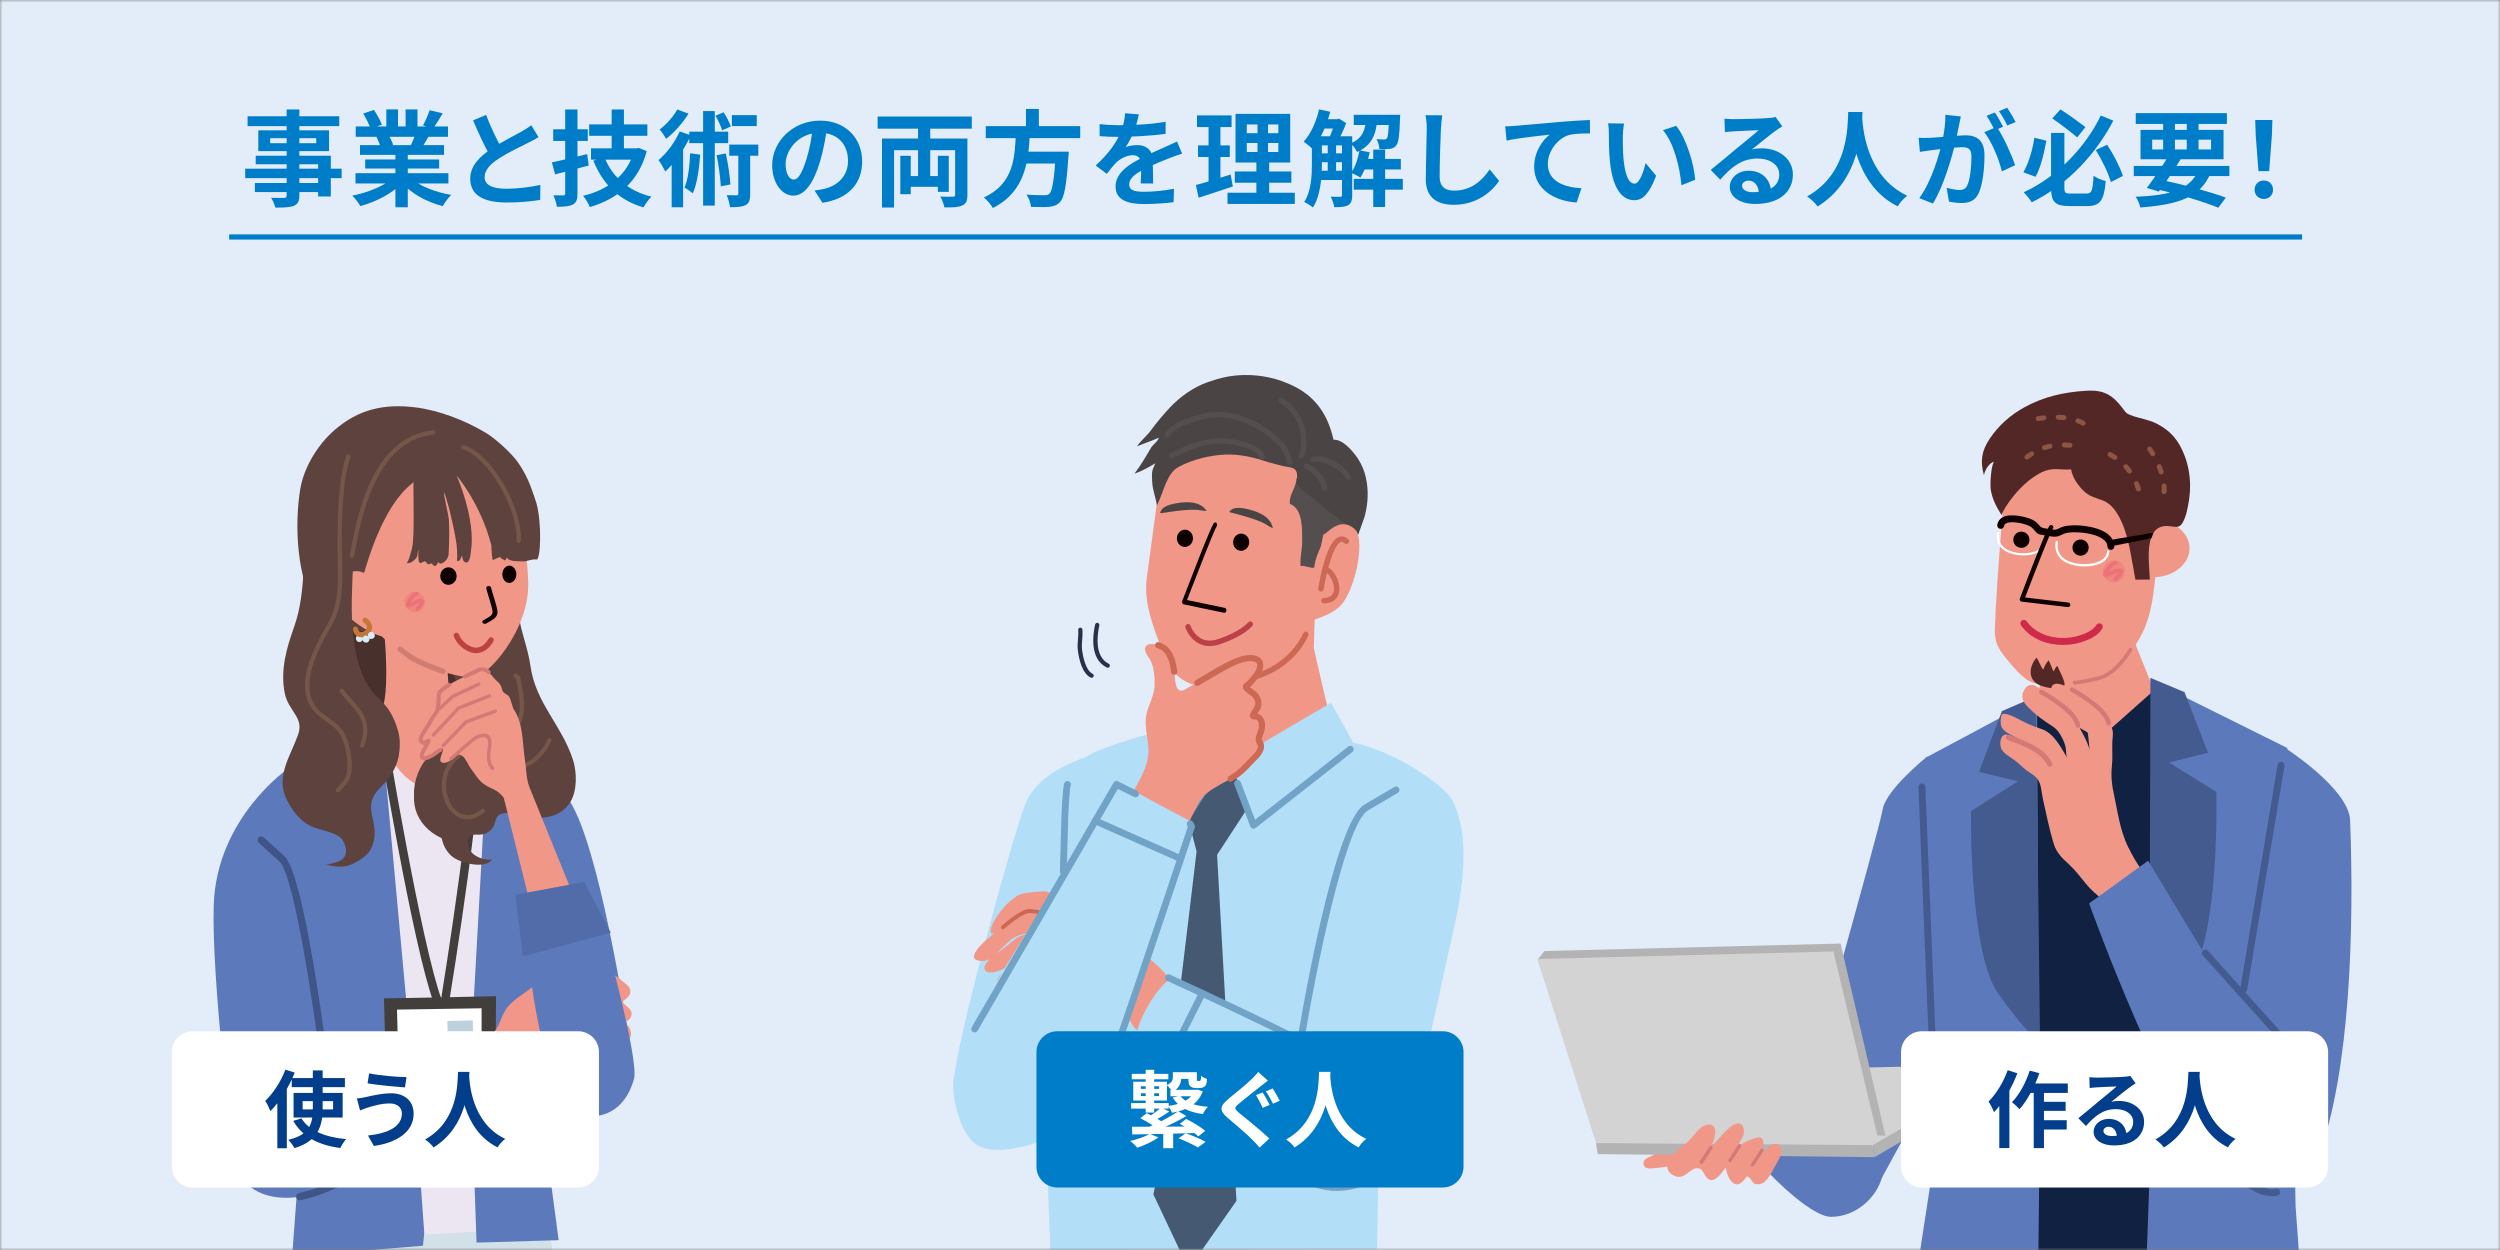<svg width="480" height="240" viewBox="0 0 480 240" fill="none" xmlns="http://www.w3.org/2000/svg">
<rect x="0" y="0" width="480" height="240" fill="#808080" stroke="none"/>
<mask id="mask0_213_489" style="mask-type:alpha" maskUnits="userSpaceOnUse" x="0" y="-1" width="480" height="241">
<rect y="-0" width="480" height="240" fill="#F2F2F2"/>
</mask>
<g mask="url(#mask0_213_489)">
<rect x="-20" y="-22" width="528" height="286" fill="#E2EDF9"/>
<path d="M317.982 221.413C317.377 222.115 315.546 222.151 315.554 223.332C315.563 224.647 316.995 224.336 317.902 224.265C319.903 224.105 323.646 223.51 325.309 222.275C330.475 218.428 320.49 212.76 318.569 217.975C318.098 219.263 319.094 220.125 317.982 221.422V221.413Z" fill="#F19788"/>
<path d="M410.967 130.901L442.837 148.98L437.697 270.881C437.697 270.881 397.665 275.874 369.53 269.451L372.847 149.824L390.018 133.824L410.967 130.892V130.901Z" fill="#102141"/>
<path d="M370.037 145.24C370.037 145.24 362.043 151.646 361.465 155.448C360.878 159.242 343.609 220.285 343.609 220.285L361.234 226.291L388.088 177.055L370.037 145.24Z" fill="#5B79BB"/>
<path d="M440.738 231.488C441.618 242.505 443.761 279.543 445.958 284.198C440.285 284.438 434.514 286.419 428.912 284.234C424.857 282.653 422.554 282.377 419.486 279.25C414.906 274.603 411.332 269.291 411.394 262.645C411.447 256.782 411.812 250.909 412.025 245.046C412.506 231.684 412.986 218.322 413.457 204.96C414.337 180.297 414.942 156.674 415.822 132.02L439.146 143.605L440.747 231.488H440.738Z" fill="#5B79BB"/>
<path d="M385.225 280.058C380.254 286.055 370.455 281.453 362.585 279.712L370.819 226.113L369.663 145.515L386.301 136.622L391.12 134.623L391.511 227.863C391.396 238.276 391.28 248.688 391.165 259.109C391.076 266.776 391.004 270.126 387.252 277.038C386.621 278.202 385.945 279.205 385.233 280.067L385.225 280.058Z" fill="#5B79BB"/>
<path d="M386.167 89.02C385.144 90.708 384.931 92.769 384.771 94.902C384.353 100.632 383.846 106.345 383.473 112.075C383.277 114.98 383.117 117.885 383.01 120.79C382.921 123.34 383.704 124.628 385.322 126.574C386.46 127.942 387.661 129.461 389.146 130.483C390.551 131.443 392.863 131.629 394.534 131.745C396.126 131.851 397.638 131.292 399.078 130.687C400.288 130.172 401.497 129.888 402.697 129.39C404.467 128.653 406.174 127.693 407.633 126.441C411.296 123.305 412.834 118.623 413.448 113.976C414.995 102.267 414.391 93.596 414.391 93.596C413.226 93.391 412.061 93.56 410.932 93.258C409.411 92.858 407.988 92.032 406.681 91.188C404.093 89.536 401.737 87.466 398.865 86.293C395.788 85.04 391.467 84.969 388.55 86.684C387.465 87.323 386.7 88.114 386.167 89.003V89.02Z" fill="#F19788"/>
<path d="M420.393 105.137C420.491 108.184 417.449 110.734 413.599 110.831C409.758 110.929 406.565 108.539 406.477 105.492C406.388 102.436 409.429 99.895 413.27 99.797C417.112 99.699 420.295 102.089 420.384 105.145L420.393 105.137Z" fill="#F19788"/>
<path d="M419.922 88.949C419.77 88.398 419.593 87.856 419.379 87.323C418.268 84.543 416.836 82.775 414.151 81.371C412.479 80.5 410.638 80.349 408.949 79.656C408.335 79.408 408.22 79.283 407.775 78.688C405.703 75.898 404.103 74.806 400.492 75.028C396.286 75.285 392.392 76.156 388.684 78.199C386.016 79.665 383.713 81.691 382.014 84.249C380.449 86.613 380.165 88.567 380.921 91.259C381.036 90.335 381.881 88.914 382.824 88.656C382.255 89.624 382.068 93.001 382.228 94.04C382.512 95.79 383.313 97.363 384.309 98.9C384.709 97.505 387.972 92.61 392.072 90.646C394.117 89.669 395.442 90.273 397.656 90.131C397.896 91.623 398.856 93.018 399.888 94.084C401.159 95.39 402.297 95.524 403.845 96.137C406.904 97.345 408.317 102.453 408.904 105.287C409.118 106.309 409.998 111.293 409.998 111.293L412.763 111.275C412.701 108.13 411.385 100.739 416.249 100.996C417.53 101.067 418.339 101.547 419.015 100.437C419.753 99.228 420.055 97.46 420.277 96.083C420.651 93.72 420.553 91.259 419.922 88.949Z" fill="#522726"/>
<path d="M392.943 126.325L390.844 134.961L403.044 141.881L413.563 132.544L409.26 121.839L392.943 126.325Z" fill="#F19788"/>
<path d="M403.756 109.712C403.756 110.884 404.699 111.835 405.881 111.835C407.055 111.835 408.007 110.884 408.015 109.712C408.015 108.539 407.064 107.588 405.89 107.579C404.716 107.579 403.756 108.53 403.756 109.703V109.712Z" fill="#EF8781"/>
<path d="M406.13 111.586C406.228 111.586 406.335 111.551 406.415 111.48C406.753 111.169 407.855 110.111 407.615 109.552C407.544 109.374 407.402 109.25 407.224 109.187C406.753 109.01 406.023 109.259 405.09 109.694C405.027 109.721 404.974 109.747 404.939 109.765C404.903 109.783 404.876 109.792 404.841 109.809C404.859 109.783 404.876 109.756 404.894 109.738C404.939 109.685 404.983 109.623 405.027 109.552C405.285 109.205 405.81 108.468 406.175 108.486C406.388 108.494 406.592 108.317 406.601 108.095C406.61 107.873 406.432 107.677 406.21 107.668C405.419 107.65 404.787 108.494 404.369 109.063L404.236 109.241C403.898 109.685 403.56 110.191 403.863 110.565C404.156 110.947 404.734 110.733 405.25 110.511C405.285 110.493 405.348 110.467 405.419 110.431C406.086 110.12 406.468 110.005 406.681 109.96C406.45 110.262 406.059 110.698 405.854 110.884C405.685 111.035 405.677 111.293 405.828 111.462C405.908 111.551 406.015 111.595 406.121 111.595L406.13 111.586Z" fill="#EC7278"/>
<path d="M410.14 94.022C410.016 93.676 409.891 93.338 409.767 93.027C409.669 92.787 409.776 92.512 410.025 92.405C410.265 92.308 410.54 92.423 410.647 92.663C410.789 92.992 410.923 93.347 411.047 93.72C411.127 93.969 411.003 94.235 410.754 94.324C410.7 94.342 410.647 94.351 410.594 94.351C410.398 94.351 410.22 94.227 410.149 94.031L410.14 94.022ZM408.477 90.726C408.273 90.442 408.051 90.175 407.81 89.918C407.633 89.722 407.642 89.429 407.837 89.251C408.033 89.074 408.326 89.091 408.504 89.278C408.762 89.562 409.011 89.855 409.233 90.166C409.384 90.38 409.349 90.673 409.135 90.833C409.046 90.895 408.949 90.93 408.851 90.922C408.709 90.922 408.566 90.85 408.477 90.726ZM405.801 88.23C405.516 88.043 405.205 87.856 404.894 87.679C404.663 87.554 404.583 87.261 404.707 87.039C404.832 86.808 405.125 86.728 405.347 86.853C405.685 87.039 406.014 87.235 406.317 87.439C406.539 87.581 406.592 87.874 406.45 88.096C406.361 88.239 406.201 88.31 406.05 88.31C405.961 88.31 405.872 88.283 405.792 88.23H405.801Z" fill="#8D5544"/>
<path d="M415.457 94.866C415.2 94.849 415.004 94.618 415.022 94.36C415.031 94.218 415.04 94.076 415.048 93.925C415.048 93.729 415.048 93.525 415.031 93.329C415.013 93.072 415.208 92.841 415.475 92.823C415.733 92.814 415.964 93.001 415.982 93.267C416 93.489 416 93.72 416 93.942C416 94.102 415.991 94.271 415.973 94.431C415.955 94.68 415.742 94.875 415.493 94.866C415.484 94.866 415.475 94.866 415.466 94.866H415.457ZM414.506 90.762C414.399 90.433 414.275 90.104 414.133 89.767C414.035 89.527 414.15 89.251 414.39 89.145C414.63 89.047 414.915 89.163 415.013 89.403C415.164 89.758 415.297 90.122 415.413 90.469C415.493 90.717 415.36 90.984 415.111 91.073C415.057 91.091 415.004 91.099 414.951 91.099C414.755 91.099 414.577 90.966 414.506 90.771V90.762ZM412.923 87.377C412.736 87.075 412.55 86.764 412.345 86.462C412.203 86.24 412.265 85.947 412.479 85.804C412.701 85.662 412.994 85.724 413.137 85.938C413.341 86.249 413.546 86.568 413.732 86.888C413.866 87.11 413.795 87.403 413.563 87.537C413.483 87.581 413.403 87.608 413.314 87.599C413.154 87.599 413.003 87.51 412.914 87.368L412.923 87.377Z" fill="#8D5544"/>
<path d="M397.398 85.973C397.025 85.938 396.669 85.911 396.331 85.902C396.073 85.902 395.86 85.68 395.869 85.414C395.869 85.147 396.091 84.943 396.358 84.952C396.713 84.961 397.096 84.987 397.487 85.023C397.745 85.049 397.94 85.28 397.914 85.538C397.914 85.591 397.896 85.645 397.869 85.689C397.789 85.867 397.602 85.982 397.398 85.956V85.973ZM393.708 86.124C393.37 86.195 393.023 86.284 392.694 86.4C392.445 86.48 392.178 86.347 392.098 86.098C392.018 85.849 392.152 85.582 392.401 85.502C392.765 85.387 393.139 85.28 393.512 85.201C393.77 85.147 394.019 85.307 394.072 85.565C394.09 85.671 394.072 85.778 394.037 85.867C393.975 86 393.859 86.098 393.708 86.124ZM390.329 87.537C390.035 87.724 389.742 87.919 389.448 88.141C389.235 88.292 388.942 88.248 388.781 88.043C388.621 87.839 388.666 87.537 388.879 87.377C389.191 87.146 389.502 86.933 389.813 86.737C390.035 86.595 390.329 86.666 390.471 86.88C390.56 87.022 390.569 87.191 390.498 87.333C390.462 87.413 390.4 87.484 390.32 87.528L390.329 87.537Z" fill="#8D5544"/>
<path d="M400.368 81.478C400.243 81.709 399.95 81.789 399.719 81.664C399.594 81.593 399.47 81.531 399.336 81.469C399.158 81.389 398.972 81.309 398.785 81.238C398.536 81.14 398.411 80.874 398.509 80.625C398.607 80.385 398.874 80.261 399.123 80.35C399.336 80.43 399.541 80.518 399.745 80.607C399.896 80.678 400.039 80.758 400.181 80.829C400.403 80.954 400.492 81.22 400.377 81.451C400.377 81.451 400.377 81.469 400.368 81.478ZM396.224 80.652C395.886 80.616 395.53 80.589 395.157 80.581C394.899 80.572 394.694 80.35 394.703 80.092C394.703 79.825 394.926 79.63 395.192 79.63C395.584 79.639 395.966 79.665 396.331 79.71C396.588 79.737 396.775 79.968 396.749 80.234C396.749 80.287 396.731 80.341 396.704 80.385C396.624 80.563 396.437 80.678 396.224 80.652ZM392.48 80.696C392.125 80.731 391.769 80.785 391.413 80.838C391.155 80.883 390.915 80.705 390.871 80.447C390.826 80.19 391.004 79.95 391.262 79.905C391.627 79.843 392 79.799 392.374 79.754C392.631 79.728 392.872 79.914 392.898 80.172C392.907 80.261 392.898 80.35 392.854 80.43C392.783 80.572 392.649 80.678 392.48 80.696Z" fill="#8D5544"/>
<path d="M398.305 131.434H398.331C398.402 131.434 400.012 131.345 403.24 130.501C406.574 129.63 409.26 125.117 409.366 124.921C409.464 124.753 409.411 124.531 409.242 124.424C409.073 124.326 408.851 124.38 408.744 124.548C408.717 124.593 406.094 128.999 403.062 129.799C399.923 130.625 398.322 130.705 398.305 130.705C398.1 130.714 397.949 130.883 397.958 131.087C397.967 131.274 398.127 131.434 398.314 131.434H398.305Z" fill="#D67976"/>
<path d="M390.898 133.717L384.371 136.525L379.969 148.199L387.465 150.002L378.44 155.723C378.44 155.723 378.013 182.856 383.669 190.781C389.324 198.714 391.689 200.18 391.689 200.18L390.898 133.699V133.717Z" fill="#445B90"/>
<path d="M412.87 130.145L419.424 132.89L423.932 144.529L416.454 146.403L425.532 152.045C425.532 152.045 426.217 179.168 420.642 187.155C415.057 195.142 412.71 196.635 412.71 196.635L412.879 130.154L412.87 130.145Z" fill="#445B90"/>
<path d="M395.077 127.809C394.846 127.951 396.882 131.078 396.278 131.7C395.308 132.686 392.24 131.94 391.253 131.372C389.235 130.19 389.706 127.782 391.004 126.272C391.529 126.965 391.743 127.907 392.321 128.564C392.552 127.88 392.854 127.267 393.361 126.769C393.681 127.471 393.966 128.218 394.259 128.937C394.517 128.582 394.641 128.075 395.077 127.818V127.809Z" fill="#522726"/>
<path d="M386.549 103.608C386.541 104.47 387.216 105.172 388.079 105.189C388.941 105.207 389.644 104.523 389.662 103.661C389.679 102.8 388.986 102.098 388.132 102.08C387.27 102.062 386.567 102.746 386.549 103.608Z" fill="#0E0000"/>
<path d="M397.913 105.11C397.896 105.972 398.58 106.674 399.443 106.691C400.305 106.709 401.008 106.025 401.026 105.163C401.043 104.302 400.359 103.6 399.496 103.582C398.634 103.564 397.931 104.248 397.913 105.11Z" fill="#0E0000"/>
<path d="M396.064 123.829C397.264 123.829 398.438 123.651 399.478 123.34C400.812 122.931 402.706 122.221 403.64 120.693C403.836 120.382 403.738 119.964 403.418 119.777C403.106 119.582 402.688 119.68 402.502 120C401.977 120.852 400.866 121.528 399.096 122.061C395.85 123.047 391.378 122.416 389.119 119.298C388.906 118.996 388.488 118.933 388.185 119.147C387.883 119.36 387.821 119.777 388.034 120.08C389.982 122.771 393.121 123.829 396.064 123.829Z" fill="#CF2A4A"/>
<path d="M405.294 105.581C405.659 105.581 405.961 105.27 405.952 104.905C405.943 103.955 405.454 103.093 404.556 102.436C402.413 100.872 397.967 100.552 396.135 101.112C395.806 101.21 395.54 101.334 395.317 101.449C395.042 101.583 394.846 101.672 394.624 101.698C394.25 101.734 393.752 101.636 393.272 101.547C393.014 101.503 392.765 101.449 392.534 101.423C392.143 101.369 391.852 101.23 391.663 101.005L391.503 100.819C390.88 100.081 390.364 99.806 389.511 99.504C389.475 99.495 386.15 98.34 384.424 99.362C383.9 99.681 383.571 100.17 383.473 100.774C383.42 101.138 383.669 101.485 384.033 101.538C384.398 101.592 384.736 101.343 384.798 100.979C384.834 100.756 384.922 100.614 385.118 100.508C385.936 100.019 387.964 100.366 389.066 100.756C389.769 101.005 390.053 101.165 390.48 101.672L390.631 101.849C391.191 102.524 391.369 102.613 392.365 102.747C392.579 102.773 392.801 102.818 393.032 102.862C393.574 102.969 394.179 103.084 394.748 103.031C395.22 102.986 395.566 102.818 395.895 102.658C396.1 102.56 396.295 102.462 396.527 102.391C397.905 101.974 401.915 102.16 403.774 103.519C404.343 103.937 404.619 104.39 404.627 104.923C404.627 105.287 404.93 105.581 405.294 105.581Z" fill="#0E0000"/>
<path d="M413.448 102.267L405.143 103.679L404.876 104.985L413.101 103.324L413.448 102.267Z" fill="#0E0000"/>
<path d="M400.145 108.762C401.355 108.762 403.027 108.539 404.058 107.687C404.627 107.225 404.947 106.62 405.001 105.901C405.009 105.776 404.921 105.67 404.796 105.661C404.654 105.643 404.565 105.741 404.556 105.865C404.511 106.461 404.245 106.958 403.773 107.34C402.635 108.273 400.457 108.406 399.274 108.264C397.567 108.069 396.366 107.518 395.682 106.638C395.166 105.963 394.97 105.11 395.113 104.106C395.13 103.991 395.041 103.875 394.926 103.857C394.801 103.84 394.695 103.929 394.677 104.044C394.517 105.172 394.739 106.141 395.335 106.914C396.091 107.891 397.398 108.495 399.221 108.708C399.47 108.735 399.79 108.753 400.145 108.753V108.762Z" fill="white"/>
<path d="M388.435 106.638C389.537 106.638 391.067 106.434 392.009 105.652C392.525 105.225 392.818 104.675 392.872 104.017C392.881 103.902 392.801 103.804 392.685 103.795C392.569 103.777 392.472 103.866 392.463 103.982C392.418 104.523 392.178 104.977 391.751 105.332C390.711 106.185 388.728 106.309 387.643 106.176C386.087 105.989 384.984 105.492 384.362 104.692C383.882 104.079 383.713 103.297 383.837 102.382C383.855 102.276 383.775 102.169 383.668 102.151C383.553 102.134 383.455 102.214 383.437 102.32C383.295 103.351 383.491 104.23 384.033 104.941C384.727 105.838 385.918 106.389 387.59 106.585C387.812 106.611 388.106 106.629 388.435 106.629V106.638Z" fill="white"/>
<path d="M397.06 116.553C397.283 116.553 397.469 116.393 397.505 116.171C397.532 115.931 397.363 115.718 397.122 115.691L388.817 114.714C390.72 109.739 393.663 102.205 394.117 101.547C394.259 101.405 394.295 101.174 394.179 100.997C394.046 100.801 393.779 100.748 393.575 100.881C393.441 100.97 393.014 101.254 387.804 114.927C387.759 115.052 387.768 115.194 387.839 115.309C387.91 115.425 388.026 115.505 388.159 115.514L397.016 116.562C397.016 116.562 397.042 116.562 397.06 116.562V116.553Z" fill="#0E0000"/>
<path d="M371.406 208.603C371.406 208.603 371.433 208.603 371.442 208.603C371.806 208.585 372.091 208.274 372.073 207.901L371.522 196.698L369.672 151.068C369.654 150.695 369.334 150.411 368.979 150.429C368.614 150.446 368.321 150.757 368.338 151.121L370.188 196.76L370.739 207.963C370.757 208.318 371.051 208.594 371.406 208.594V208.603Z" fill="#445B90"/>
<path d="M330.991 211.516C330.885 217.62 346.357 233.54 351.461 233.629C356.565 233.718 361.696 229.285 361.794 223.181C361.9 217.078 357.846 212.067 352.741 211.978C347.637 211.889 331.098 205.413 330.991 211.516Z" fill="#5B79BB"/>
<path d="M408.665 162.768C408.193 161.818 407.838 160.876 407.517 159.854C406.744 157.393 406.379 154.808 405.828 152.294C405.437 150.526 405.294 148.811 405.49 147.008C405.65 145.48 405.517 143.996 405.561 142.459C405.579 141.784 405.766 140.913 405.623 140.256C405.241 138.47 403.969 137.333 402.653 136.249C401.08 134.952 399.586 133.548 397.878 132.447C397.007 131.878 394.739 130.652 394.028 131.665C393.103 132.98 395.157 134.961 396.313 135.769C397.46 136.578 398.643 137.422 399.71 138.337C401.142 139.572 400.911 142.228 401.231 143.978C400.653 142.042 399.559 140.256 398.608 138.514C397.852 137.12 396.9 136.391 395.691 135.396C395.006 134.836 394.286 134.383 393.557 133.904C392.596 133.273 391.912 132.287 390.916 131.745C389.778 131.132 388.88 131.745 388.426 132.935C387.804 134.517 389.297 135.725 390.347 136.684C391.44 137.697 392.534 138.435 393.77 139.234C394.508 139.714 395.042 140.167 395.495 140.904C395.967 141.659 396.411 142.583 396.598 143.463C396.74 144.147 396.598 144.991 396.962 145.622C395.789 143.623 394.375 140.807 392.045 139.998C390.738 139.536 389.635 139.163 388.382 138.497C387.43 137.999 386.283 137.333 385.243 137.111C384.487 136.951 384.291 137.031 384.184 137.813C384.078 138.523 384.051 139.323 384.496 139.909C385.456 141.162 387.341 141.357 388.284 142.503C387.519 141.917 386.203 141.091 385.207 141.038C384.016 140.975 383.864 142.965 384.238 143.73C384.718 144.725 385.865 145.275 386.719 145.897C387.599 146.555 388.355 147.363 389.235 148.012C389.973 148.554 390.827 148.953 391.325 149.762C391.992 150.846 391.947 152.116 392.223 153.342C392.872 156.247 393.45 159.153 394.313 161.996C394.837 163.728 395.958 164.785 397.247 165.967C398.474 167.095 399.363 168.286 400.422 169.592C401.355 170.738 402.636 171.946 403.872 172.772C405.437 173.82 406.379 174.069 407.953 173.039C409.678 171.91 412.968 169.449 411.252 167.095C410.274 165.762 409.411 164.252 408.682 162.76L408.665 162.768Z" fill="#F19788"/>
<path d="M385.1 141.589C385.1 141.802 385.224 142.006 385.447 142.086C385.482 142.095 388.755 143.188 390.666 144.379C392.489 145.516 393.076 146.902 393.085 146.911C393.192 147.168 393.485 147.293 393.743 147.186C394.001 147.079 394.125 146.786 394.019 146.529C393.992 146.457 393.299 144.832 391.2 143.526C389.181 142.273 385.9 141.18 385.758 141.136C385.491 141.047 385.207 141.189 385.118 141.456C385.1 141.5 385.1 141.553 385.091 141.598L385.1 141.589Z" fill="#D67976"/>
<path d="M438.302 143.312C438.302 143.312 450.991 151.317 451.222 157.518C451.996 177.952 451.32 205.529 445.086 222.329C442.099 230.378 432.3 231.897 428.467 228.201C416.623 216.812 401.106 173.457 401.106 173.457L412.443 165.256C412.443 165.256 430.69 195.783 430.708 194.939C430.726 194.104 438.302 143.303 438.302 143.303V143.312Z" fill="#5B79BB"/>
<path d="M439.573 201.637C439.733 201.637 439.893 201.584 440.018 201.469C440.293 201.22 440.311 200.802 440.071 200.527L423.914 182.536C423.665 182.261 423.247 182.243 422.971 182.483C422.696 182.732 422.678 183.149 422.918 183.425L439.075 201.415C439.209 201.557 439.395 201.637 439.573 201.637Z" fill="#445B90"/>
<path d="M430.797 190.576C431.117 190.576 431.401 190.345 431.455 190.017L438.622 147.052C438.684 146.688 438.435 146.342 438.07 146.28C437.706 146.217 437.359 146.466 437.306 146.83L430.139 189.795C430.076 190.159 430.325 190.505 430.69 190.567C430.726 190.567 430.761 190.567 430.797 190.567V190.576Z" fill="#445B90"/>
<path d="M436.265 229.685C436.932 229.685 437.314 229.551 437.368 229.534C437.714 229.409 437.892 229.027 437.768 228.681C437.643 228.334 437.261 228.156 436.923 228.281C436.852 228.308 433.517 229.258 428.502 223.288C423.105 216.865 416.035 205.91 415.964 205.795C415.769 205.484 415.351 205.395 415.04 205.591C414.728 205.786 414.639 206.204 414.835 206.514C414.906 206.621 422.02 217.655 427.471 224.141C431.499 228.938 434.673 229.676 436.265 229.676V229.685Z" fill="#445B90"/>
<path d="M398.954 139.714C398.954 139.714 398.989 139.714 399.016 139.714C399.256 139.678 399.425 139.465 399.398 139.225C399.389 139.154 399.149 137.448 396.58 135.432C394.116 133.504 392.231 132.518 392.151 132.473C391.929 132.358 391.662 132.447 391.547 132.66C391.431 132.882 391.52 133.148 391.733 133.264C391.751 133.273 393.627 134.259 396.019 136.134C398.269 137.893 398.509 139.323 398.509 139.341C398.545 139.563 398.731 139.723 398.954 139.723V139.714Z" fill="#D67976"/>
<path d="M404.849 139.27C404.849 139.27 404.885 139.27 404.911 139.27C405.151 139.234 405.32 139.021 405.294 138.781C405.285 138.71 405.054 136.995 402.475 134.988C400.012 133.06 398.127 132.074 398.047 132.029C397.824 131.914 397.558 132.003 397.451 132.216C397.335 132.429 397.424 132.704 397.638 132.811C397.655 132.82 399.541 133.806 401.933 135.681C404.182 137.44 404.413 138.879 404.422 138.888C404.449 139.11 404.645 139.27 404.858 139.27H404.849Z" fill="#D67976"/>
<path d="M307.125 219.858L324.793 205.741L386.985 204.293L361.625 220.391L307.125 219.858Z" fill="#D3D3D4"/>
<path d="M308.121 217.309L295.227 184.233L296.543 182.598L353.391 181.159L361.998 218.028L308.121 217.309Z" fill="#B3B3B4"/>
<path d="M306.44 219.476L295.165 184.126L352.012 182.678L360.931 220.009L306.44 219.476Z" fill="#D3D3D4"/>
<path d="M359.926 222.177L359.544 219.867L306.44 219.477L306.769 221.591L359.926 222.177Z" fill="#B3B3B4"/>
<path d="M359.544 219.867L359.926 222.168L387.225 206.195C387.225 206.195 386.994 204.196 386.763 204.196C386.532 204.196 359.544 219.867 359.544 219.867Z" fill="#B3B3B4"/>
<path d="M340.995 219.619C341.724 219.672 342.071 220.356 342.035 221.049C341.991 221.982 341.342 222.933 340.906 223.732C340.435 224.576 340.008 225.491 339.412 226.255C338.959 226.833 338.559 227.242 337.821 227.348C336.585 227.535 336.62 226.948 335.962 226.184C335.437 225.571 335.295 226.016 334.886 226.522C333.001 228.867 331.516 225.918 331.356 224.15C330.556 225.198 329.195 227.313 327.915 226.318C327.159 225.722 327.043 224.479 326.172 224.328C324.42 224.008 323.638 226.646 321.575 225.793C318.418 224.479 321.174 221.36 322.935 220.125C323.931 219.432 324.598 218.713 325.372 217.762C326.083 216.891 326.945 215.896 328.173 215.914C330.289 215.95 328.955 219.459 328.404 220.445C329.489 219.175 330.52 217.931 331.738 216.776C332.263 216.278 333.41 215.363 334.21 215.816C334.886 216.198 334.94 217.345 334.735 217.958C334.513 218.659 333.73 219.432 333.801 220.179C334.077 220.152 334.246 219.894 334.459 219.708C334.975 219.272 335.526 219.006 336.167 218.793C337.002 218.517 338.336 217.895 338.55 219.175C338.683 219.992 338.132 220.774 338.132 221.573C339.012 221.067 339.812 219.539 340.995 219.619Z" fill="#F19788"/>
<path d="M336.487 223.981C336.594 223.981 336.7 223.928 336.763 223.83L338.594 221.005C338.692 220.854 338.648 220.64 338.497 220.543C338.345 220.445 338.141 220.489 338.034 220.64L336.202 223.466C336.105 223.617 336.149 223.83 336.3 223.928C336.354 223.963 336.416 223.981 336.478 223.981H336.487Z" fill="#D67976"/>
<path d="M332.157 223.155C332.263 223.155 332.37 223.101 332.432 223.004L334.264 220.178C334.362 220.027 334.317 219.814 334.166 219.716C334.015 219.619 333.802 219.663 333.704 219.814L331.872 222.639C331.774 222.79 331.819 222.995 331.97 223.101C332.023 223.137 332.085 223.155 332.148 223.155H332.157Z" fill="#D67976"/>
<path d="M326.67 223.483C326.777 223.483 326.883 223.43 326.946 223.332L328.777 220.507C328.875 220.356 328.831 220.143 328.68 220.045C328.528 219.947 328.324 219.992 328.217 220.143L326.385 222.968C326.288 223.119 326.332 223.332 326.483 223.43C326.537 223.466 326.599 223.483 326.661 223.483H326.67Z" fill="#D67976"/>
<path d="M264.399 239.845L264.938 205.686C264.938 205.686 269.568 147.345 268.338 146.31C267.069 145.235 247.524 138.992 245.946 138.376C243.927 137.596 239.948 137.393 236.167 137.432L236.134 138.251C232.418 138.219 228.552 138.428 226.572 139.195C224.994 139.811 210.513 143.335 208.257 145.582C207.067 146.768 200.596 170.537 200.53 199.639C200.504 211.071 201.293 230.909 201.681 240.003L264.399 239.845Z" fill="#B3DEF7"/>
<path d="M230.722 127.205C230.722 127.205 228.348 141.664 227.072 142.483C225.796 143.302 224.698 143.302 224.698 143.302C224.698 143.302 234.22 150.601 235.588 150.869C236.956 151.144 258.158 145.346 257.415 144.292C256.212 142.575 252.253 124.395 252.253 124.395L252.634 111.279L230.722 127.192V127.205Z" fill="#F19788"/>
<path d="M234.963 141.108C234.871 141.108 234.779 141.075 234.7 141.016C234.529 140.872 234.503 140.616 234.648 140.439C234.648 140.439 234.911 139.942 234.391 138.467C233.707 136.528 234.72 133.927 234.76 133.816C234.845 133.606 235.082 133.501 235.292 133.587C235.503 133.672 235.608 133.908 235.522 134.117C235.516 134.143 234.582 136.548 235.161 138.199C235.845 140.138 235.371 140.839 235.273 140.957C235.194 141.055 235.075 141.101 234.957 141.101L234.963 141.108Z" fill="#CC6955"/>
<path d="M271.876 208.667C269.614 215.69 267.641 222.805 262.222 228.111C259.927 230.365 258.27 232.35 254.85 232.141C251.246 231.918 246.86 229.848 245.098 226.592C242.204 221.246 244.973 212.204 246.196 206.786C248.327 197.359 250.102 187.964 252.871 178.68C255.534 169.744 255.607 141.697 259.704 142.562C268.016 144.305 277.512 150.791 279.031 153.981C282.293 160.815 280.978 170.616 278.795 179.866C276.506 189.543 274.901 199.265 271.87 208.673L271.876 208.667Z" fill="#B3DEF7"/>
<path d="M212.926 144.18C212.926 144.18 199.984 146.395 196.847 154.42C194.065 161.522 182.195 205.614 183.425 207.042C184.655 208.47 192.027 212.892 192.027 212.283C192.027 211.674 214.971 170.851 214.971 170.851L212.926 144.18Z" fill="#B3DEF7"/>
<path d="M224.343 187.715C222.344 185.035 219.647 183.26 216.846 181.524C212.683 178.943 208.093 176.479 204.114 173.669C203.16 172.994 202.102 171.421 201.017 171.179C200.214 171.002 197.294 171.389 196.42 171.572C194.236 172.018 191.31 175.549 190.462 177.658C189.916 179.008 190.231 179.362 190.823 179.224C190.587 179.434 190.356 179.637 190.133 179.814C188.91 180.777 184.878 184.38 188.43 184.511C189.035 184.531 189.574 184.387 190.067 184.144C189.232 184.944 188.706 185.75 189.153 186.3C190.494 187.964 195.486 184.367 196.472 183.83C197.498 183.273 200.227 182.991 200.694 184.269C198.603 184.308 190.12 186.221 191.678 189.11C192.461 190.565 195.585 189.241 196.624 189.091C198.268 188.848 199.754 189.49 201.207 189.903C204.818 190.932 207.777 193.71 211.539 194.247C213.63 194.548 214.991 193.86 216.471 195.374C217.372 196.297 217.707 197.962 219.115 198.106C220.456 198.243 222.613 196.206 223.567 195.38C225.849 193.402 226.256 190.257 224.356 187.715H224.343ZM196.301 179.585C195.111 179.906 194.486 180.744 193.526 181.426C193.243 181.629 191.987 182.644 191.277 183.149C191.908 182.474 193.178 181.216 193.743 180.718C195.782 178.956 197.597 179.231 200.201 179.185C198.879 179.303 197.4 179.29 196.301 179.585Z" fill="#F19788"/>
<path d="M192.573 178.412C192.467 178.412 192.362 178.366 192.283 178.281C192.145 178.124 192.158 177.881 192.316 177.744C192.961 177.18 196.262 174.37 197.761 174.52C199.169 174.664 200.51 174.933 200.563 174.946C200.767 174.985 200.905 175.189 200.859 175.398C200.819 175.601 200.615 175.739 200.405 175.693C200.392 175.693 199.05 175.418 197.682 175.28C196.788 175.188 194.217 177.095 192.816 178.314C192.744 178.379 192.651 178.405 192.566 178.405L192.573 178.412Z" fill="#CC6955"/>
<path d="M212.69 128.201C212.63 128.201 212.565 128.188 212.505 128.162C209.165 126.517 209.829 121.833 210.269 119.9C210.322 119.678 210.539 119.54 210.763 119.592C210.986 119.645 211.124 119.861 211.072 120.084C210.763 121.447 209.967 126.006 212.867 127.435C213.071 127.533 213.15 127.782 213.051 127.978C212.979 128.122 212.834 128.208 212.683 128.208L212.69 128.201Z" fill="#2A3049"/>
<path d="M209.586 130.134C209.526 130.134 209.461 130.121 209.408 130.094C207.771 129.295 207.166 126.53 206.955 124.952C206.85 124.192 206.909 123.451 206.968 122.737C207.021 122.121 207.067 121.538 207.008 120.955C206.988 120.732 207.152 120.529 207.376 120.51C207.6 120.49 207.803 120.654 207.823 120.877C207.882 121.525 207.83 122.174 207.784 122.796C207.725 123.497 207.672 124.165 207.764 124.84C207.915 125.98 208.422 128.706 209.77 129.361C209.974 129.459 210.059 129.701 209.96 129.904C209.888 130.049 209.743 130.134 209.592 130.134H209.586Z" fill="#2A3049"/>
<path d="M225.04 82.531C225.04 82.531 223.416 87.281 223.014 90.189C222.285 95.431 221.107 104.026 220.174 111.063C219.529 115.943 221.712 120.877 222.633 123.628C224.415 128.981 226.645 132.375 235.029 132.185C236.312 132.158 242.138 130.088 246.202 127.022C249.747 124.349 251.575 121.113 252.739 115.223C255.245 102.565 255.633 86.213 255.633 86.213L225.033 82.531H225.04Z" fill="#F19788"/>
<path d="M235.049 117.666C235.24 117.68 235.424 117.509 235.463 117.267C235.509 117.005 235.371 116.762 235.161 116.716L227.907 115.203C229.952 109.883 233.102 101.838 233.55 101.144C233.694 100.993 233.734 100.744 233.648 100.541C233.543 100.318 233.313 100.239 233.129 100.37C232.997 100.469 232.603 100.744 227 115.373C226.947 115.504 226.947 115.662 227 115.793C227.052 115.917 227.151 116.009 227.269 116.035L235.01 117.653C235.01 117.653 235.029 117.66 235.049 117.66V117.666Z" fill="#0E0000"/>
<path d="M236.923 103.365C236.542 104.19 236.844 105.173 237.607 105.586C238.37 105.992 239.297 105.658 239.685 104.839C240.067 104.02 239.764 103.024 238.995 102.624C238.239 102.218 237.311 102.559 236.923 103.365Z" fill="#0E0000"/>
<path d="M226.125 102.618C225.744 103.436 226.046 104.432 226.809 104.838C227.572 105.245 228.499 104.911 228.887 104.092C229.262 103.273 228.966 102.283 228.196 101.871C227.44 101.464 226.506 101.805 226.125 102.618Z" fill="#0E0000"/>
<path d="M243.618 101.026C242.434 100.22 240.889 99.558 236.134 98.353C235.805 98.267 236.535 97.737 236.851 97.638C237.785 97.357 238.949 97.606 239.863 97.835C241.777 98.32 243.96 99.243 244.394 101.425C244.124 101.32 243.624 101.032 243.611 101.026H243.618Z" fill="#4A4444"/>
<path d="M230.814 98.032C229.406 97.763 227.723 97.77 222.883 98.536C222.547 98.588 223.008 97.809 223.258 97.599C224.001 96.97 225.171 96.741 226.099 96.59C228.052 96.276 230.419 96.256 231.688 98.091C231.399 98.104 230.82 98.032 230.814 98.032Z" fill="#4A4444"/>
<path d="M232.261 124.047C231.531 124.047 230.847 123.89 230.215 123.576C228.315 122.626 227.631 120.588 227.598 120.497C227.506 120.221 227.657 119.927 227.933 119.835C228.21 119.743 228.506 119.894 228.598 120.169C228.611 120.208 229.196 121.899 230.695 122.639C231.61 123.091 232.688 123.111 233.918 122.698C238.219 121.25 239.62 119.534 239.633 119.514C239.81 119.291 240.139 119.245 240.369 119.422C240.599 119.599 240.639 119.927 240.461 120.156C240.402 120.235 238.896 122.121 234.253 123.687C233.556 123.923 232.892 124.041 232.261 124.041V124.047Z" fill="#BB4048"/>
<path d="M240.553 130.573C240.317 130.573 240.106 130.416 240.04 130.186C239.962 129.904 240.126 129.61 240.415 129.538C247.814 127.507 250.188 121.663 250.214 121.604C250.319 121.329 250.628 121.198 250.905 121.302C251.181 121.407 251.312 121.715 251.207 121.99C251.108 122.252 248.636 128.385 240.698 130.56C240.652 130.573 240.606 130.579 240.553 130.579V130.573Z" fill="#CC6955"/>
<path d="M250.01 104.197C250.01 105.658 249.523 107.289 249.727 108.691C250.648 108.514 251.43 109.136 252.351 108.986C252.384 107.289 253.739 104.511 254.646 103.03C255.62 101.451 257.178 101.098 258.849 101.831C259.644 102.185 260.111 102.775 260.696 102.152C260.96 101.871 261.328 100.482 261.216 100.174C261.038 99.689 260.045 99.25 259.638 98.949C258.599 98.189 257.494 97.527 256.396 96.865C255.028 96.033 253.712 95.123 252.384 94.232C251.24 93.465 249.872 92.836 248.925 91.814C248.958 93.452 247.386 95.136 247.669 96.754C250.286 97.684 250.01 102.146 250.01 104.203V104.197Z" fill="#544E4E"/>
<path d="M231.761 73.418C229.084 74.387 226.598 76.15 224.678 78.187C223.35 79.596 222.081 81.115 220.936 82.675C220.154 83.736 219.016 84.627 218.299 85.688C219.95 85.033 220.877 84.745 222.515 84.037C222.14 85.014 221.416 85.191 220.844 86.213C219.897 87.89 218.944 89.423 217.806 90.956C219.194 90.478 220.535 89.731 221.831 88.938C221.081 90.471 221.14 90.766 221.219 92.554C221.291 94.074 221.929 95.621 222.127 97.062C223.6 94.055 223.974 90.884 226.349 89.619C228.953 88.23 232.346 87.392 235.292 87.274C237.686 87.182 240.435 87.719 242.677 88.473C243.763 88.84 244.927 89.095 246.025 89.403C247.577 89.835 249.129 89.462 249.043 91.546C249.024 92.043 248.991 92.469 248.82 92.921C248.728 93.164 260.828 102.631 260.828 102.637C260.762 102.585 261.893 99.604 261.985 99.263C262.314 98.031 262.538 96.774 262.584 95.503C262.683 93.02 262.189 90.327 260.821 88.217C260.736 88.08 260.644 87.949 260.552 87.818C259.631 86.507 257.816 84.332 256.027 84.424C255.015 79.858 252.792 76.32 248.438 74.158C245.505 72.69 242.224 71.95 238.949 72.002C236.358 72.048 234.339 72.513 231.905 73.365C231.853 73.385 231.807 73.398 231.754 73.418H231.761Z" fill="#4A4444"/>
<path d="M254.081 102.624C254.745 102.631 257.218 98.909 260.177 101.648C261.966 103.306 260.664 111.914 257.777 115.819C255.896 118.367 250.635 119.39 250.595 119.514L254.081 102.631V102.624Z" fill="#F19788"/>
<path d="M253.62 113.585C253.62 113.585 253.568 113.585 253.541 113.585C253.252 113.539 253.061 113.27 253.101 112.989C253.338 111.482 254.633 103.934 257.093 103.076C257.507 102.932 258.151 102.893 258.862 103.535C259.079 103.731 259.092 104.059 258.895 104.275C258.697 104.491 258.368 104.504 258.151 104.308C257.757 103.954 257.527 104.033 257.441 104.059C256.067 104.537 254.686 109.66 254.14 113.146C254.1 113.401 253.877 113.591 253.62 113.591V113.585Z" fill="#CC6955"/>
<path d="M254.206 115.865C253.929 115.865 253.693 115.649 253.68 115.367C253.666 115.079 253.89 114.836 254.179 114.817C255.343 114.764 255.968 114.312 256.1 113.434C256.303 112.052 255.251 110.316 254.83 110.067C254.607 110.126 254.363 110.027 254.245 109.818C254.1 109.569 254.192 109.248 254.442 109.104C254.633 108.992 255.034 108.881 255.554 109.307C256.52 110.099 257.566 112.451 257.02 114.076C256.764 114.843 256.073 115.773 254.232 115.858C254.225 115.858 254.212 115.858 254.206 115.858V115.865Z" fill="#CC6955"/>
<path d="M247.557 89.252C247.314 89.252 247.097 89.082 247.051 88.833C246.788 87.431 246.307 86.37 245.624 85.675C241.119 81.115 235.536 79.216 230.689 80.578L230.439 80.65C228.381 81.227 225.566 82.02 224.527 83.808C224.382 84.057 224.066 84.136 223.823 83.992C223.573 83.847 223.494 83.533 223.639 83.291C224.895 81.142 227.94 80.284 230.163 79.655L230.413 79.582C235.628 78.108 241.592 80.113 246.367 84.948C247.195 85.787 247.767 87.031 248.077 88.637C248.129 88.918 247.945 89.187 247.662 89.239C247.629 89.239 247.596 89.246 247.564 89.246L247.557 89.252Z" fill="#544E4E"/>
<path d="M242.349 88.171C242.165 88.171 241.987 88.073 241.895 87.903C240.836 85.951 237.594 85.512 235.851 85.269C232.057 84.745 228.506 86.291 225.191 87.923C224.935 88.047 224.626 87.942 224.501 87.687C224.376 87.431 224.481 87.123 224.737 86.999C228.196 85.302 231.912 83.684 235.996 84.247C237.916 84.509 241.494 85.001 242.809 87.412C242.947 87.66 242.855 87.975 242.599 88.106C242.52 88.145 242.434 88.171 242.355 88.171H242.349Z" fill="#544E4E"/>
<path d="M249.721 88.08C249.563 88.08 249.405 88.008 249.306 87.87C249.135 87.641 249.188 87.32 249.412 87.149C249.767 86.887 249.786 85.525 249.793 85.007V84.712C249.839 83.297 249.517 79.753 245.709 77.329C245.466 77.178 245.4 76.857 245.551 76.621C245.703 76.385 246.025 76.313 246.262 76.464C250.516 79.17 250.872 83.153 250.825 84.745V85.027C250.806 85.977 250.793 87.418 250.023 87.981C249.931 88.047 249.826 88.08 249.714 88.08H249.721Z" fill="#544E4E"/>
<path d="M254.331 94.245C254.068 94.245 253.844 94.048 253.818 93.786C253.673 92.456 251.95 90.412 250.641 90.013C250.372 89.927 250.214 89.646 250.299 89.371C250.385 89.102 250.674 88.945 250.944 89.03C252.647 89.547 254.653 91.932 254.844 93.675C254.877 93.957 254.673 94.212 254.383 94.245C254.364 94.245 254.344 94.245 254.324 94.245H254.331Z" fill="#544E4E"/>
<path d="M258.855 92.089C258.651 92.089 258.454 91.965 258.375 91.768C257.836 90.425 253.943 88.1 252.259 88.728C251.99 88.827 251.694 88.696 251.595 88.427C251.496 88.159 251.628 87.864 251.897 87.765C254.179 86.907 258.612 89.593 259.335 91.382C259.44 91.644 259.316 91.945 259.046 92.05C258.98 92.076 258.914 92.089 258.855 92.089Z" fill="#544E4E"/>
<path d="M261.769 203.445C261.512 203.445 261.269 203.294 261.164 203.052C260.749 202.246 255.482 201.113 249.662 200.575C249.477 200.556 249.313 200.471 249.201 200.327C249.089 200.182 249.043 199.999 249.07 199.822C249.773 195.544 256.1 157.938 261.953 154.492L267.714 151.099C268.029 150.915 268.43 151.02 268.614 151.328C268.799 151.642 268.693 152.042 268.384 152.225L262.623 155.619C258.204 158.22 252.476 187.407 250.484 199.344C254.278 199.724 261.578 200.693 262.374 202.541C262.518 202.875 262.36 203.262 262.025 203.399C261.94 203.438 261.854 203.452 261.769 203.452V203.445Z" fill="#71A3C6"/>
<path d="M204.153 167.962C204.153 167.962 204.14 167.962 204.134 167.962C203.772 167.949 203.483 167.648 203.496 167.287L203.759 158.155C203.746 157.25 204.015 151.02 204.364 150.326C204.528 149.998 204.916 149.867 205.245 150.031C205.567 150.195 205.705 150.588 205.541 150.909C205.357 151.524 205.015 157.526 205.068 158.102C205.068 158.128 205.068 158.168 205.068 158.194L204.804 167.327C204.791 167.68 204.502 167.962 204.147 167.962H204.153Z" fill="#71A3C6"/>
<path d="M261.019 144.737L255.554 134.936C255.554 134.936 235.312 146.807 235.647 146.676C235.983 146.545 229.051 137.118 229.051 137.118C229.051 137.118 221.923 140.505 222.192 140.636C222.462 140.767 231.649 159.15 232.32 158.751C232.984 158.351 261.025 144.737 261.025 144.737H261.019Z" fill="#B3DEF7"/>
<path d="M227.999 157.591C227.966 157.591 227.927 157.591 227.894 157.585C227.651 157.545 227.453 157.368 227.374 157.139L224.093 146.899C223.981 146.552 224.172 146.185 224.52 146.074C224.862 145.962 225.237 146.152 225.349 146.499L228.236 155.521L233.155 148.917C233.372 148.629 233.786 148.57 234.076 148.779C234.365 148.996 234.431 149.408 234.214 149.697L228.525 157.323C228.4 157.493 228.203 157.585 227.999 157.585V157.591Z" fill="#71A3C6"/>
<path d="M237.436 149.467L239.37 155.41L233.681 164.123L237.397 230.568L230.834 239.937H226.46C226.46 239.937 220.996 228.393 221.43 229.265C221.87 230.136 229.742 163.468 229.742 163.468L228.21 157.585L233.898 148.655L237.43 149.467H237.436Z" fill="#455A72"/>
<path d="M224.935 187.872C222.14 189.058 216.971 198.165 218.391 200.196C219.49 201.761 221.62 202.462 222.521 204.185C223.554 206.157 245.821 222.87 249.898 224.292C252.226 225.104 255.6 226.84 258.138 226.742C260.434 226.657 262.157 224.724 263.728 223.237C265.017 222.019 266.188 220.793 267.141 219.293C269.759 215.198 270.719 210.049 268.128 205.679C266.379 202.718 262.466 206 259.559 204.454C256.212 202.672 253.811 201.041 250.267 199.691C244.256 197.405 226.171 188.383 226.171 188.383C226.171 188.383 225.98 187.42 224.922 187.872H224.935Z" fill="#B3DEF7"/>
<path d="M256.652 228.655C255.33 228.655 253.89 228.459 252.384 227.935C246.308 225.832 219.108 201.716 217.957 200.694C217.687 200.451 217.661 200.038 217.904 199.77C218.148 199.501 218.562 199.475 218.832 199.717C219.115 199.966 246.985 224.679 252.818 226.703C258.441 228.649 263.182 225.511 263.228 225.478C263.531 225.275 263.939 225.353 264.142 225.648C264.346 225.95 264.267 226.356 263.971 226.559C263.807 226.67 260.821 228.662 256.652 228.662V228.655Z" fill="#71A3C6"/>
<path d="M262.551 208.142C262.242 208.142 261.972 207.926 261.907 207.618C260.907 205.666 238.166 194.738 224.067 188.318C223.738 188.167 223.593 187.78 223.744 187.446C223.896 187.119 224.284 186.975 224.619 187.125C224.711 187.171 234.155 191.469 243.546 196.035C262.814 205.41 263.077 206.727 263.202 207.356C263.274 207.71 263.044 208.057 262.689 208.129C262.643 208.136 262.604 208.142 262.558 208.142H262.551Z" fill="#71A3C6"/>
<path d="M240.678 159.118C240.619 159.118 240.56 159.111 240.501 159.091C240.297 159.033 240.139 158.888 240.06 158.692L236.995 150.633C236.864 150.293 237.041 149.919 237.377 149.788C237.712 149.664 238.094 149.828 238.225 150.168L240.968 157.395L258.849 143.348C259.138 143.125 259.546 143.171 259.769 143.46C259.993 143.741 259.947 144.154 259.657 144.377L241.066 158.974C240.948 159.065 240.803 159.111 240.658 159.111L240.678 159.118Z" fill="#71A3C6"/>
<path d="M237.561 148.648C238.409 148.006 239.152 147.273 239.876 146.473C240.639 145.635 242.296 144.351 242.085 143.08C241.993 142.536 241.559 142.3 241.665 141.796C241.75 141.363 242.316 140.983 242.381 140.492C242.526 139.385 241.586 138.192 240.849 137.452C240.034 136.626 240.56 136.6 241.132 135.663C241.665 134.792 241.605 134.078 240.856 133.351C240.33 132.846 238.751 132.329 238.87 131.601C239.014 130.704 240.599 129.865 241.204 129.328C242.099 128.542 242.526 127.042 241.132 126.531C239.481 125.921 237.679 126.871 236.239 127.612C234.404 128.555 232.616 129.557 230.853 130.632C229.965 131.176 228.979 131.529 228.078 132.047C227.493 132.381 226.855 132.951 226.197 132.342C225.704 131.89 225.618 130.52 225.553 129.911C225.375 128.227 225.079 125.98 223.83 124.709C223.165 124.028 220.93 123.117 220.088 124.008C219.259 124.886 220.66 126.223 221.002 127.009C221.574 128.345 221.732 130.062 221.692 131.523C221.64 133.534 220.489 135.283 220.101 137.242C219.621 139.699 220.568 141.959 220.502 144.397C220.417 147.613 218.036 151.092 216.504 153.87C215.59 155.521 218.385 155.357 220.088 156.268C221.653 157.1 225.105 159.406 226.888 159.701C227.743 159.838 229.518 154.656 230.741 153.241C232.425 151.289 235.009 150.411 237.101 148.983C237.258 148.878 237.41 148.76 237.561 148.648Z" fill="#F19788"/>
<path d="M218.049 152.068L228.506 157.65C228.506 157.65 229.275 158.128 228.499 160.015C228.157 160.841 227.342 161.306 226.987 162.216C226.23 164.169 224.948 163.094 224.948 165.125C224.948 167.117 218.187 191.528 214.294 199.684C211.473 205.6 210.566 212.827 204.916 216.672C201.457 219.031 192.283 222.182 188.068 220.092C185.891 219.011 184.622 216.273 184.004 214.137C183.05 210.822 182.439 208.024 183.761 204.592C185.418 200.294 188.91 196.926 190.015 192.393C191.08 188.003 193.605 184.937 195.94 180.973C198.998 175.785 206.639 164.293 206.639 164.293C206.639 164.293 214.768 156.13 214.972 155.514C215.176 154.905 215.379 151.839 216.201 151.839C217.023 151.839 218.043 152.042 218.043 152.042L218.049 152.068Z" fill="#B3DEF7"/>
<path d="M187.134 198.224C187.022 198.224 186.91 198.197 186.805 198.138C186.489 197.955 186.384 197.555 186.562 197.241L213.794 150.28C213.965 149.978 214.347 149.867 214.656 150.024L218.325 151.852C218.648 152.016 218.779 152.409 218.621 152.73C218.457 153.051 218.062 153.182 217.74 153.025L214.629 151.472L187.7 197.896C187.575 198.106 187.358 198.224 187.127 198.224H187.134Z" fill="#71A3C6"/>
<path d="M206.771 215.703C206.626 215.703 206.475 215.657 206.357 215.552C206.074 215.323 206.034 214.91 206.264 214.629C206.297 214.583 209.908 210.213 211.17 207.946C212.177 206.138 222.607 175.13 228.058 158.744L227.92 158.463C227.756 158.142 227.887 157.749 228.216 157.585C228.545 157.421 228.94 157.559 229.097 157.88L229.36 158.404C229.439 158.561 229.452 158.738 229.393 158.902C228.749 160.834 213.643 206.21 212.321 208.582C210.999 210.953 207.428 215.277 207.277 215.461C207.146 215.618 206.962 215.696 206.771 215.696V215.703Z" fill="#71A3C6"/>
<path d="M225.448 129.564C225.158 129.564 224.902 129.348 224.862 129.053C224.698 127.834 224.369 126.098 223.409 125.122C223.225 124.932 222.758 124.637 222.166 124.427C221.857 124.323 221.693 123.982 221.804 123.674C221.91 123.366 222.252 123.209 222.561 123.314C223.251 123.556 223.902 123.929 224.257 124.296C225.454 125.515 225.836 127.395 226.04 128.896C226.086 129.217 225.855 129.518 225.533 129.557C225.507 129.557 225.481 129.557 225.454 129.557L225.448 129.564Z" fill="#CC6955"/>
<path d="M236.259 150.109C236.055 150.109 235.865 150.005 235.753 149.821C235.582 149.539 235.674 149.179 235.957 149.015C236.233 148.851 236.502 148.681 236.765 148.498C236.917 148.393 237.061 148.288 237.206 148.183C237.923 147.639 238.633 146.971 239.442 146.087C239.593 145.916 239.784 145.733 239.981 145.536C240.678 144.848 241.625 143.912 241.507 143.191C241.487 143.06 241.421 142.955 241.343 142.811C241.191 142.549 240.987 142.195 241.086 141.691C241.132 141.442 241.251 141.114 241.369 140.76C241.481 140.446 241.606 140.086 241.645 139.876C241.77 139.214 241.698 138.651 241.441 138.356C241.316 138.205 241.132 138.14 240.922 138.146C240.488 138.153 240.218 138.028 240.06 137.753C239.81 137.301 240.1 136.875 240.461 136.325C240.567 136.168 240.685 135.984 240.81 135.788C241.178 135.185 241.02 134.34 240.442 133.776C240.323 133.665 240.1 133.501 239.883 133.351C239.232 132.892 238.62 132.453 238.633 131.857C238.633 131.693 238.692 131.385 239.034 131.156C239.646 130.75 240.586 129.525 240.902 129.086C241.172 128.699 241.487 127.939 241.343 127.467C241.303 127.343 241.224 127.186 240.928 127.081C239.389 126.511 236.884 127.801 235.943 128.286C234.753 128.896 232.793 130.062 231.498 130.835C230.682 131.32 230.281 131.556 230.143 131.628C229.847 131.772 229.492 131.647 229.354 131.352C229.209 131.058 229.334 130.704 229.63 130.566C229.735 130.514 230.321 130.167 230.893 129.826C232.202 129.046 234.181 127.867 235.398 127.238C237.219 126.301 239.541 125.312 241.336 125.974C241.908 126.183 242.303 126.583 242.467 127.114C242.776 128.09 242.23 129.236 241.869 129.76C241.75 129.924 240.81 131.234 239.968 131.929C240.146 132.08 240.409 132.263 240.573 132.381C240.836 132.571 241.086 132.748 241.27 132.918C242.244 133.862 242.48 135.323 241.823 136.391C241.691 136.6 241.566 136.797 241.448 136.967C241.441 136.98 241.428 136.993 241.421 137.013C241.79 137.105 242.099 137.295 242.342 137.576C242.842 138.153 243.006 139.044 242.809 140.086C242.75 140.38 242.618 140.767 242.487 141.134C242.382 141.429 242.276 141.737 242.244 141.9C242.23 141.966 242.244 141.999 242.362 142.208C242.467 142.392 242.612 142.641 242.671 142.975C242.895 144.305 241.691 145.491 240.816 146.355C240.632 146.539 240.461 146.709 240.323 146.86C239.468 147.803 238.705 148.517 237.929 149.107C237.772 149.225 237.607 149.343 237.443 149.454C237.16 149.644 236.871 149.828 236.575 150.011C236.483 150.07 236.377 150.096 236.272 150.096L236.259 150.109Z" fill="#CC6955"/>
<path d="M223.843 205.306C223.744 205.306 223.646 205.286 223.547 205.234C223.225 205.07 223.093 204.677 223.251 204.356L230.248 190.414C230.413 190.093 230.807 189.962 231.129 190.119C231.452 190.283 231.583 190.676 231.425 190.997L224.428 204.939C224.31 205.168 224.08 205.299 223.836 205.299L223.843 205.306Z" fill="#71A3C6"/>
<path d="M226.467 165.433C226.375 165.433 226.289 165.414 226.197 165.374L210.013 158.187C209.684 158.043 209.533 157.65 209.678 157.323C209.822 156.995 210.217 156.844 210.546 156.989L226.73 164.176C227.059 164.32 227.21 164.713 227.065 165.04C226.954 165.283 226.717 165.427 226.467 165.427V165.433Z" fill="#71A3C6"/>
<path d="M102.037 243.541C102.073 243.312 103.023 234.295 103.181 234.268C103.111 234.277 61.701 226.896 61.701 226.896C61.868 226.966 59.123 234.084 58.683 235.078C55.807 241.702 55.331 251.08 54.997 258.382C54.038 279.303 64.446 332.888 64.446 332.888L62.519 357.213C62.238 360.134 63.496 392.025 64.199 409.206L72.909 409.936L90.838 270.602C90.838 270.602 101.034 249.708 102.037 243.541Z" fill="#D2E0E8"/>
<path d="M102.415 220.843C91.04 218.829 79.013 216.691 79.013 216.691C79.181 216.761 76.709 229.412 76.278 230.415C73.401 237.039 73.937 238.368 73.603 245.67C72.644 266.59 81.767 322.683 81.767 322.683L81.6 347.289C81.319 350.21 82.576 382.101 83.28 399.283L91.99 400.013L107.201 245.714L102.432 220.843H102.415Z" fill="#D2E0E8"/>
<path d="M76.868 111.192C78.847 111.359 80.835 111.958 82.349 112.96C84.346 114.289 85.234 116.453 86.176 118.538C87.768 122.048 89.686 125.462 90.909 129.113C91.683 131.444 91.762 135.077 90.398 137.197C88.824 139.652 86.334 140.277 83.633 140.277C81.451 140.277 79.701 139.282 77.484 139.309C75.68 139.326 74.422 140.382 75.601 142.203C74.026 143.065 72.214 142.08 71.044 143.329C68.554 146.004 72.891 147.983 75.064 148.247C73.648 150.174 68.844 148.898 67.314 147.71C65.581 146.364 65.018 144.323 64.965 142.3C59.035 142.01 57.944 129.544 60.364 125.734C61.499 123.948 63.9 123.711 64.842 121.995C65.378 121.019 65.765 118.415 65.941 117.315C66.39 114.518 70.296 112.169 72.847 111.491C74.07 111.166 75.469 111.069 76.868 111.183V111.192Z" fill="#48302D"/>
<path d="M67.454 160.238L68.871 139.617C68.871 139.617 69.715 139.749 72.697 137.207C75.68 134.664 73.19 115.653 73.19 115.653L82.551 116.691H85.973C85.973 116.691 85.076 134.99 87.644 137.515C90.222 140.039 91.383 139.582 91.383 139.582L95.457 160.142L67.445 160.247L67.454 160.238Z" fill="#F19788"/>
<path d="M105.758 235.668L99.019 215.126L107.729 174.024L107.368 155.884L93.925 139.942C92.738 146.664 89.465 151.652 84.116 151.643C78.547 151.643 74.184 146.567 73.172 139.098L72.512 139.08L51.082 163.3L60.328 216.093L59.519 238.281L105.749 235.659L105.758 235.668Z" fill="#EBE6F2"/>
<path d="M93.873 139.582C93.873 139.582 104.861 144.35 110.404 155.672C115.946 166.986 120.864 200.188 120.864 200.188L105.987 204.586L100.858 185.496L93.873 139.582Z" fill="#5B79BB"/>
<path d="M73.12 138.974L79.12 204.26L81.46 236.785L81.205 239.178L56.088 241.236L58.102 214.36L54.707 193.633L53.897 149.267C53.897 149.267 57.522 145.379 62.915 142.731C68.835 139.801 73.12 138.983 73.12 138.983V138.974Z" fill="#5B79BB"/>
<path d="M55.393 147.509C55.393 147.509 41.572 156.957 41.035 173.787C40.578 188.03 44.721 221.179 44.721 221.179L58.894 222.463L60.372 178.326L55.393 147.509Z" fill="#5B79BB"/>
<path d="M93.873 139.582L90.292 204.076L91.497 238.58L107.262 238.114L103.559 210.419C103.559 210.419 110.465 181.035 110.315 177.587C110.165 174.129 109.356 164.338 109.356 164.338L93.881 139.582H93.873Z" fill="#5B79BB"/>
<path d="M104.941 191.522C105.24 191.531 105.539 191.355 105.653 191.064C105.979 190.246 106.436 189.472 106.92 188.663C107.422 187.827 107.941 186.947 108.31 186.015C108.997 184.299 109.34 182.355 109.331 180.235C109.331 177.393 108.152 175.431 106.912 173.346C106.516 172.686 106.102 171.991 105.724 171.27C105.583 170.997 105.442 170.751 105.31 170.505C104.712 169.431 104.29 168.657 104.325 167.267C104.351 166.203 104.554 165.147 104.756 164.03C104.879 163.387 105.011 162.719 105.099 162.059C105.143 161.707 104.888 161.399 104.519 161.382C104.158 161.364 103.815 161.637 103.771 161.997C103.692 162.622 103.568 163.273 103.454 163.907C103.243 165.015 103.023 166.176 102.997 167.338C102.953 169.062 103.498 170.047 104.123 171.182C104.255 171.42 104.387 171.657 104.519 171.921C104.914 172.678 105.328 173.381 105.733 174.059C106.947 176.091 107.994 177.833 107.994 180.349C108.002 182.302 107.686 184.079 107.061 185.636C106.736 186.472 106.269 187.255 105.777 188.091C105.284 188.918 104.783 189.771 104.404 190.686C104.263 191.029 104.431 191.39 104.783 191.495C104.827 191.513 104.888 191.513 104.941 191.522Z" fill="#3F5487"/>
<path d="M95.246 191.276L95.114 206.935L74.141 207.349L73.727 191.698L95.246 191.276Z" fill="#423E3B"/>
<path d="M92.465 193.59V204.605L76.524 205.194L76.225 193.845L92.465 193.59Z" fill="white"/>
<path d="M86.047 202.151L90.936 202.021L90.774 195.909L85.884 196.038L86.047 202.151Z" fill="#BED2DE"/>
<path d="M85.612 192.111C85.99 192.102 86.324 191.821 86.386 191.434C86.667 189.727 93.204 149.461 92.553 137.989C92.526 137.54 92.131 137.197 91.7 137.224C91.251 137.25 90.908 137.628 90.934 138.077C91.576 149.373 84.855 190.756 84.793 191.17C84.723 191.61 85.022 192.032 85.462 192.102C85.515 192.102 85.568 192.111 85.612 192.111Z" fill="#423E3B"/>
<path d="M84.126 193.088C84.196 193.088 84.266 193.07 84.337 193.044C84.759 192.885 84.97 192.419 84.812 191.997C80.871 181.387 74.123 140.391 74.053 139.977C73.982 139.538 73.56 139.238 73.12 139.309C72.68 139.379 72.381 139.802 72.451 140.241C72.733 141.93 79.296 181.809 83.29 192.569C83.422 192.921 83.765 193.123 84.117 193.097L84.126 193.088Z" fill="#423E3B"/>
<path d="M83.686 100.521C83.563 100.415 83.492 100.239 83.527 100.072C83.642 99.483 83.721 98.832 83.791 98.137C83.941 96.747 84.099 95.313 84.671 94.072C85.216 92.893 86.026 91.908 86.809 90.967C87.389 90.263 87.988 89.533 88.463 88.741C88.595 88.512 88.885 88.442 89.114 88.574C89.343 88.697 89.413 88.996 89.281 89.216C88.771 90.069 88.146 90.826 87.539 91.556C86.756 92.497 86.026 93.386 85.533 94.459C85.023 95.559 84.882 96.914 84.733 98.233C84.653 98.946 84.583 99.623 84.46 100.248C84.407 100.503 84.161 100.67 83.906 100.617C83.826 100.6 83.756 100.565 83.695 100.512L83.686 100.521Z" fill="#CD7673"/>
<path d="M97.726 103.274C98.728 105.086 99.388 107.215 99.635 109.089C99.916 111.297 99.353 115.766 99.591 117.983C99.934 121.133 101.35 124.309 101.843 127.845C102.846 135.024 107.79 139.071 110.016 145.889C110.772 148.211 110.843 151.854 109.505 153.974C107.957 156.428 105.52 157.062 102.872 157.062C100.734 157.062 99.028 156.076 96.864 156.103C95.095 156.12 91.699 158.883 90.556 160.132C88.11 162.815 91.761 165.393 94.479 165.032C93.089 166.959 88.391 165.701 86.896 164.513C85.198 163.176 84.653 161.135 84.6 159.12C84.609 159.534 81.89 157.88 81.714 157.695C80.914 156.877 80.157 155.557 79.805 154.484C79.005 151.986 79.788 148.818 81.169 146.654C82.7 144.27 85.497 143.452 87.019 141.358C88.823 138.877 88.849 134.892 88.11 132.253C86.562 126.719 81.626 122.892 78.336 118.256C73.189 110.989 78.644 102.016 86.192 99.121C89.887 97.705 93.468 98.119 96.204 101.11C96.775 101.734 97.286 102.473 97.726 103.265V103.274Z" fill="#5D423E"/>
<path d="M68.333 122.638C68.359 123.016 68.685 123.307 69.063 123.28C69.433 123.254 69.723 122.928 69.696 122.55C69.67 122.172 69.344 121.882 68.966 121.917C68.579 121.943 68.298 122.269 68.324 122.647L68.333 122.638Z" fill="#DBEBF4"/>
<path d="M74.993 121.899C76.532 122.295 77.79 122.356 79.338 122.339C81.353 122.303 83.289 122.822 85.338 122.611C88.963 122.233 92.025 119.268 94.936 117.298C96.344 116.348 97.25 115.002 97.936 113.488C98.464 112.327 100.672 107.251 101.042 106.934C102.001 106.125 102.529 103.794 102.801 102.615C103.232 100.758 103.725 94.978 99.493 88.838C98.279 87.061 95.148 84.219 93.282 83.102C89.262 80.709 84.318 78.765 79.655 78.202C73.682 77.489 68.808 78.597 64.225 82.574C61.04 85.336 58.339 89.7 57.644 93.931C56.492 100.952 56.984 111.289 60.89 117.28C64.093 122.18 69.503 120.482 74.984 121.908L74.993 121.899Z" fill="#5D423E"/>
<path d="M69.38 111.862C66.9 120.835 81.116 129.36 90.653 130.116C93.389 130.336 101.817 120.923 101.412 111.624C101.192 106.724 100.603 98.718 97.295 94.592C94.339 90.888 89.5 90.264 84.987 90.475C75.433 90.888 71.14 105.519 69.38 111.862Z" fill="#F19788"/>
<path d="M64.392 114.588C64.524 117.439 71.377 122.392 74.228 122.277C77.078 122.136 72.882 119.049 72.758 116.189C72.644 113.348 71.219 109.538 68.369 109.662C65.509 109.794 64.269 111.729 64.392 114.588Z" fill="#F19788"/>
<path d="M96.591 109.52C96.256 110.347 96.52 111.333 97.18 111.746C97.849 112.159 98.658 111.834 98.992 111.007C99.327 110.198 99.063 109.195 98.403 108.781C97.743 108.368 96.934 108.702 96.6 109.52H96.591Z" fill="#0E0000"/>
<path d="M84.679 109.9C84.319 110.744 84.653 111.738 85.445 112.134C86.236 112.521 87.16 112.161 87.53 111.316C87.882 110.472 87.547 109.477 86.755 109.082C85.972 108.694 85.04 109.064 84.679 109.9Z" fill="#0E0000"/>
<path d="M93.019 119.778C93.143 119.787 93.275 119.76 93.371 119.699C93.565 119.575 93.776 119.461 93.978 119.347C94.647 118.977 95.412 118.555 95.518 117.675C95.571 117.147 95.228 115.977 94.735 114.394C94.524 113.734 94.339 113.109 94.295 112.837C94.26 112.634 94.022 112.485 93.767 112.511C93.512 112.537 93.336 112.722 93.363 112.933C93.415 113.241 93.6 113.848 93.82 114.561C94.154 115.661 94.621 117.156 94.568 117.596C94.515 118.106 94.119 118.344 93.442 118.731C93.222 118.845 92.993 118.977 92.773 119.109C92.571 119.25 92.544 119.479 92.712 119.637C92.791 119.716 92.905 119.76 93.019 119.778Z" fill="#0E0000"/>
<path d="M77.667 115.714C77.738 116.813 78.688 117.64 79.787 117.57C80.878 117.491 81.705 116.549 81.626 115.45C81.556 114.359 80.606 113.532 79.523 113.602C78.424 113.673 77.597 114.632 77.667 115.714Z" fill="#EF8781"/>
<path d="M80.166 117.299C80.263 117.299 80.351 117.255 80.421 117.184C80.887 116.674 81.644 115.759 81.406 115.319C81.327 115.161 81.195 115.055 81.019 115.003C80.562 114.862 79.902 115.152 79.049 115.61C78.996 115.636 78.952 115.662 78.917 115.671C78.899 115.689 78.864 115.706 78.837 115.715C78.846 115.689 78.864 115.662 78.881 115.636C78.917 115.592 78.952 115.522 79.005 115.451C79.216 115.108 79.682 114.413 80.007 114.387C80.227 114.378 80.386 114.202 80.377 114C80.368 113.78 80.192 113.621 79.981 113.63C79.251 113.648 78.723 114.501 78.362 115.047C78.327 115.108 78.283 115.17 78.257 115.223C77.975 115.645 77.685 116.155 77.993 116.481C78.283 116.806 78.811 116.577 79.286 116.34C79.312 116.313 79.365 116.296 79.418 116.261C80.034 115.918 80.377 115.786 80.579 115.733C80.395 116.023 80.052 116.454 79.867 116.648C79.726 116.806 79.735 117.044 79.884 117.193C79.955 117.272 80.069 117.299 80.166 117.29V117.299Z" fill="#EC7278"/>
<path d="M69.496 122.356C70.278 122.312 71.044 121.767 71.325 121.028C71.475 120.64 71.677 119.629 70.384 118.67C70.173 118.511 69.856 118.555 69.689 118.775C69.531 118.995 69.575 119.312 69.795 119.47C70.173 119.752 70.586 120.192 70.402 120.684C70.243 121.089 69.733 121.406 69.293 121.362C69.188 121.353 68.836 121.318 68.73 120.711C68.686 120.447 68.44 120.262 68.158 120.306C67.885 120.359 67.71 120.614 67.754 120.887C67.903 121.723 68.449 122.268 69.205 122.347C69.302 122.347 69.399 122.356 69.487 122.347L69.496 122.356Z" fill="#C67636"/>
<path d="M69.591 122.744C69.617 123.122 69.943 123.403 70.321 123.386C70.7 123.359 70.981 123.025 70.963 122.647C70.937 122.277 70.603 121.987 70.233 122.013C69.855 122.04 69.565 122.365 69.591 122.744Z" fill="#DBEBF4"/>
<path d="M70.604 122.048C70.63 122.426 70.947 122.716 71.334 122.681C71.703 122.655 71.994 122.338 71.967 121.96C71.941 121.573 71.615 121.3 71.246 121.318C70.868 121.344 70.586 121.67 70.604 122.048Z" fill="#DBEBF4"/>
<path d="M91.286 125.399C92.641 125.443 93.899 124.616 94.735 123.129C94.885 122.883 94.796 122.558 94.541 122.417C94.295 122.267 93.961 122.364 93.82 122.619C93.178 123.754 92.263 124.388 91.322 124.352C90.239 124.308 88.638 123.226 88.119 121.836C88.022 121.555 87.715 121.423 87.442 121.52C87.16 121.616 87.028 121.924 87.134 122.188C87.75 123.877 89.65 125.338 91.278 125.408L91.286 125.399Z" fill="#BB4240"/>
<path d="M85.119 129.412C85.322 129.385 85.489 129.262 85.568 129.06C85.656 128.787 85.515 128.488 85.242 128.4C85.189 128.382 80.492 126.746 78.855 125.523L77.14 124.23C76.902 124.063 76.586 124.116 76.41 124.344C76.243 124.573 76.278 124.89 76.506 125.066L78.231 126.359C79.99 127.687 84.688 129.324 84.89 129.385C84.961 129.412 85.04 129.42 85.11 129.412H85.119Z" fill="#D07C70"/>
<path d="M79.383 92.595C79.471 91.768 79.7 90.932 79.955 90.149C80.668 87.958 84.495 83.912 90.627 84.299C93.222 84.466 95.184 84.87 97.119 86.647C99.494 88.82 102.09 93.457 102.969 96.518C104.052 100.24 103.849 107.665 102.969 107.436C102.38 107.278 100.981 107.77 100.796 107.77C99.969 107.735 97.735 107.964 97.322 107.04C97.295 107.04 97.04 107.63 97.022 107.621C96.934 107.823 97.181 107.454 97.04 107.63C96.635 107.366 96.222 107.348 95.984 106.908C95.861 107.031 94.797 107.401 94.682 107.533C94.427 107.814 94.365 104.814 94.33 104.665C92.245 96.606 87.671 91.31 87.671 91.31C87.671 91.31 91.374 99.606 90.433 105.72C90.354 106.248 90.24 108.597 89.157 107.849C88.797 107.603 88.814 107.014 88.674 106.635C88.577 107.031 88.313 107.858 87.776 107.726C87.697 107.436 87.794 107.137 87.794 106.838C87.794 106.09 87.741 105.333 87.662 104.594C87.468 102.765 86.254 97.504 85.99 96.765C85.762 96.14 85.586 95.076 85.243 94.556C85.154 95.067 86.122 98.691 86.193 99.923C86.307 102.017 86.237 104.172 86.14 106.266C86.122 106.75 86.017 107.058 85.735 107.445C85.445 107.841 84.495 108.668 84.16 107.893C83.984 108.052 83.949 108.465 83.694 108.597C83.263 108.808 83.201 108.404 82.929 108.263C82.471 108.025 82.85 108.263 82.524 108.298C82.383 108.316 82.348 108.377 82.155 108.316C81.926 108.245 81.847 107.867 81.697 107.805C81.293 107.638 80.914 108.333 80.527 108.008C80.228 107.753 80.334 105.967 80.334 105.562C80.096 106.16 80.29 106.803 79.762 107.322C79.216 107.858 78.741 108.237 78.002 108.113C78.433 108.175 79.084 105.316 79.146 105.043C79.647 102.791 79.295 93.606 79.401 92.621L79.383 92.595Z" fill="#5D423E"/>
<path d="M100.278 130.864C100.762 132.465 99.988 134.515 99.671 136.151C99.196 138.685 99.205 140.708 99.97 143.101C101.21 146.954 102.829 156.033 96.865 156.104C95.897 156.113 95.263 156.843 95.07 157.802C94.771 159.324 93.328 160.371 91.78 160.256C90.645 160.168 89.756 160.388 89.818 161.805C89.897 163.599 92.07 165.543 92.07 165.543C92.07 165.543 85.023 161.039 84.777 160.916C79.63 158.549 77.897 153.069 81.108 148.327C83.017 145.512 86.923 143.435 88.674 140.515C89.976 138.342 90.416 133.864 90.381 131.312C90.407 131.268 98.149 131.805 100.269 130.855L100.278 130.864Z" fill="#5D423E"/>
<path d="M89.378 157.318C90.557 157.432 91.815 156.975 93.002 155.981C93.178 155.831 93.205 155.576 93.055 155.4C92.906 155.224 92.65 155.207 92.475 155.347C91.067 156.526 89.659 156.817 88.384 156.183C86.659 155.321 85.516 152.875 85.665 150.377C85.824 147.632 87.46 145.494 90.152 144.518C90.838 144.263 91.577 144.051 92.369 143.823C95.052 143.031 98.096 142.142 99.644 139.547C101.193 136.943 100.568 133.591 100.067 130.899L99.908 130.037C99.873 129.843 99.688 129.703 99.504 129.694C99.46 129.641 99.424 129.58 99.372 129.509C99.24 129.324 98.985 129.28 98.791 129.412C98.606 129.544 98.562 129.808 98.694 129.984C98.721 130.011 98.73 130.046 98.738 130.072C98.817 130.231 98.923 130.389 99.143 130.468L99.249 131.049C99.724 133.609 100.322 136.785 98.932 139.116C97.551 141.439 94.797 142.239 92.131 143.022C91.331 143.26 90.574 143.48 89.862 143.735C86.844 144.826 85.014 147.236 84.829 150.324C84.662 153.139 86 155.91 88.005 156.913C88.445 157.133 88.903 157.274 89.378 157.318Z" fill="#755648"/>
<path d="M96.345 148.107C100.339 148.485 103.963 146.373 105.872 142.3C105.969 142.089 105.872 141.843 105.67 141.746C105.468 141.649 105.213 141.737 105.125 141.939C102.916 146.646 98.439 148.467 93.706 146.611C93.486 146.532 93.248 146.629 93.169 146.848C93.081 147.06 93.186 147.297 93.397 147.385C94.392 147.781 95.377 148.019 96.345 148.107Z" fill="#755648"/>
<path d="M99.538 104.242C99.766 104.26 99.969 104.093 99.986 103.864C100.444 98.058 94.805 87.377 89.113 85.486C88.893 85.407 88.664 85.53 88.594 85.741C88.523 85.961 88.638 86.19 88.858 86.269C94.145 88.037 99.599 98.383 99.168 103.802C99.151 104.031 99.318 104.225 99.547 104.242H99.538Z" fill="#755648"/>
<path d="M59.316 98.208C57.899 105.386 58.981 113.322 56.483 120.324C55.04 124.371 53.782 128.647 54.662 133.054C55.357 136.547 58.401 137.717 57.248 141.007C55.823 145.081 52.929 148.987 54.952 153.315C55.973 155.488 57.486 157.511 59.685 158.629C61.26 159.438 64.946 159.693 65.914 161.505C66.882 163.3 66.495 164.866 64.946 165.429C64.163 165.711 63.38 165.86 62.668 166.045C65.799 166.678 66.662 166.485 68.685 165.332C70.189 164.47 71.166 163.573 71.65 161.893C72.925 157.388 69.213 155.031 72.987 151.239C75.529 148.696 76.928 146.251 76.743 142.169C76.664 140.418 75.644 137.735 74.615 136.257C73.585 134.779 72.23 133.82 71.157 132.368C69.706 130.389 68.738 127.486 68.28 125.11C67.418 120.632 67.462 116.462 67.638 111.87C67.893 105.281 68.5 99.087 70.198 92.674C70.788 90.448 71.175 87.932 72.697 86.287C73.796 85.091 75.142 83.067 76.497 82.161C77.588 81.431 79.172 81.457 80.113 80.701C75.477 78.061 69.125 80.041 66.319 84.22C63.486 88.442 60.266 93.334 59.307 98.216L59.316 98.208Z" fill="#5D423E"/>
<path d="M67.533 107.104C67.745 107.121 67.938 106.98 67.982 106.76C69.293 99.573 72.02 84.617 83.263 83.438C83.492 83.412 83.659 83.21 83.633 82.981C83.606 82.752 83.413 82.585 83.175 82.611C71.308 83.852 68.51 99.221 67.164 106.611C67.12 106.84 67.269 107.051 67.498 107.086C67.507 107.086 67.525 107.086 67.533 107.086V107.104Z" fill="#755648"/>
<path d="M64.859 152.117C64.99 152.126 65.122 152.082 65.21 151.976C65.369 151.783 65.545 151.598 65.721 151.413C66.293 150.797 66.882 150.164 67.181 149.355C67.999 147.155 67.278 143.328 66.442 141.411C65.668 139.633 64.515 138.833 63.292 137.979C62.589 137.487 61.867 136.985 61.163 136.264C56.923 131.918 61.331 124.185 63.706 120.033C65.914 116.153 65.8 111.719 65.685 107.435C65.659 106.731 65.641 106.018 65.633 105.323C65.571 100.599 65.703 92.03 67.278 87.799C67.357 87.588 67.251 87.35 67.031 87.271C66.811 87.192 66.583 87.297 66.504 87.517C64.885 91.872 64.744 100.555 64.806 105.341C64.806 106.045 64.832 106.757 64.85 107.47C64.964 111.649 65.078 115.959 62.985 119.646C60.504 123.983 55.894 132.068 60.574 136.853C61.34 137.636 62.087 138.164 62.817 138.674C63.987 139.493 64.999 140.196 65.677 141.762C66.433 143.504 67.128 147.12 66.398 149.091C66.16 149.742 65.624 150.314 65.105 150.877C64.92 151.07 64.735 151.264 64.568 151.457C64.419 151.633 64.445 151.897 64.612 152.047C64.683 152.099 64.762 152.135 64.841 152.143L64.859 152.117Z" fill="#755648"/>
<path d="M69.503 143.542C69.688 143.559 69.864 143.454 69.934 143.269C71.588 138.782 69.565 136.53 67.603 134.366C67.04 133.741 66.459 133.099 65.958 132.395C65.826 132.202 65.562 132.166 65.377 132.298C65.193 132.43 65.149 132.686 65.281 132.879C65.808 133.618 66.407 134.278 66.987 134.92C68.94 137.084 70.638 138.958 69.151 142.979C69.072 143.19 69.178 143.436 69.398 143.515C69.424 143.524 69.468 143.533 69.503 143.542Z" fill="#755648"/>
<path d="M72.759 221.434L69.732 211.317C72.108 210.27 93.072 200.232 94.814 198.226C95.887 196.985 96.204 195.244 97.093 193.862C98.342 191.936 100.55 190.924 102.283 189.428C103.893 188.047 105.116 186.2 105.767 184.159C105.969 183.525 106.119 182.874 106.356 182.25C106.4 182.144 106.453 182.021 106.567 181.995C106.655 181.968 106.743 182.012 106.831 182.056C107.869 182.602 108.424 183.842 108.415 185.003C108.406 186.165 107.913 187.264 107.315 188.241C106.717 189.217 105.996 190.123 105.459 191.135C106.418 190.15 107.782 189.516 109.4 188.839C111.309 188.038 113.271 187.185 115.259 186.596C117.028 186.068 118.576 187.651 119.904 188.689C120.441 189.103 121.004 189.613 121.039 190.291C121.083 191.162 120.256 191.795 119.509 192.261C119.834 193.027 120.793 193.37 121.154 194.126C121.576 195.015 120.784 196.211 119.799 196.176C120.45 196.634 120.978 197.32 121.118 198.103C121.374 199.466 120.186 200.012 119.966 201.191C119.896 201.578 119.887 201.991 119.693 202.326C119.429 202.783 118.875 202.994 118.347 203.012C117.819 203.029 117.309 202.88 116.79 202.765C114.327 202.229 111.828 202.581 109.391 203.082C107.711 203.425 106.075 203.258 104.456 203.847C103.013 204.375 101.553 204.639 100.022 204.806C99.397 204.877 97.691 204.683 97.172 205.026L72.75 221.434H72.759Z" fill="#F19688"/>
<path d="M70.164 212.961C70.164 212.961 44.634 214.509 44.581 220.148C44.529 225.787 48.637 231.462 58.587 229.623C68.546 227.784 75.883 219.84 75.883 219.84L70.156 212.961H70.164Z" fill="#5B79BB"/>
<path d="M67.252 208.702L72.548 224.784L81.786 217.79L76.903 206.344L67.252 208.702Z" fill="#526CA9"/>
<path d="M57.548 230.459C57.232 230.459 56.95 230.248 56.871 229.931C56.774 229.553 57.003 229.175 57.372 229.078L59.607 228.506C61.754 227.952 70.419 223.94 70.507 223.905C70.859 223.738 71.272 223.896 71.439 224.248C71.607 224.6 71.448 225.014 71.096 225.181C70.736 225.348 62.22 229.289 59.959 229.87L57.724 230.442C57.663 230.459 57.61 230.468 57.548 230.468V230.459Z" fill="#3F5487"/>
<path d="M51.627 213.912C51.434 213.912 51.249 213.842 51.117 213.692C50.862 213.41 50.853 212.997 51.126 212.733C52.666 211.22 67.586 209.293 67.736 209.267C68.114 209.223 68.475 209.496 68.519 209.874C68.562 210.261 68.29 210.613 67.912 210.657C62.176 211.369 53.017 212.971 52.111 213.736C51.979 213.85 51.803 213.903 51.636 213.903L51.627 213.912Z" fill="#3F5487"/>
<path d="M61.428 211.651C61.428 211.651 61.41 211.651 61.401 211.651L51.759 211.264C51.372 211.246 51.073 210.921 51.082 210.534C51.099 210.147 51.425 209.839 51.812 209.856L61.454 210.244C61.841 210.261 62.14 210.587 62.131 210.974C62.114 211.352 61.806 211.651 61.428 211.651Z" fill="#3F5487"/>
<path d="M63.064 210.93C62.712 210.93 62.413 210.666 62.369 210.314C60.39 193.643 56.431 167.928 53.66 165.421L49.683 161.822C49.393 161.558 49.375 161.119 49.63 160.828C49.894 160.538 50.334 160.52 50.624 160.775L54.601 164.374C58.648 168.042 63.249 205.845 63.768 210.138C63.812 210.525 63.539 210.877 63.152 210.921C63.126 210.921 63.099 210.921 63.064 210.921V210.93Z" fill="#3F5487"/>
<path d="M113.042 199.748C113.042 199.748 112.963 199.748 112.927 199.73C112.743 199.669 112.646 199.466 112.707 199.281C113.737 196.282 114.845 192.877 114.872 192.481C114.88 192.287 115.03 192.147 115.232 192.147C115.426 192.147 115.575 192.305 115.575 192.499C115.575 193.088 113.886 198.023 113.376 199.519C113.323 199.669 113.191 199.757 113.042 199.757V199.748Z" fill="#D67976"/>
<path d="M118.928 193.748L101.289 150.236L96.609 152.726L107.518 196.476L118.928 193.748Z" fill="#F19788"/>
<path d="M101.588 151.327C101.447 150.729 101.333 150.122 101.218 149.506C101.025 148.485 101.007 147.474 100.857 146.444C100.734 145.582 100.629 144.676 100.541 143.805C100.259 141.104 100.154 138.553 98.711 136.301C98.227 135.527 98.227 134.541 97.752 133.785C97.47 133.336 97.013 133.283 96.687 132.94C96.379 132.615 96.371 132.122 96.186 131.717C95.984 131.295 95.641 130.952 95.297 130.653C94.558 130.011 94.119 129.096 93.212 128.629C92.904 128.48 92.438 128.48 92.104 128.559C91.726 128.647 91.303 128.946 90.943 129.096C90.406 129.316 89.887 129.588 89.359 129.843C87.987 130.486 86.588 131.145 85.356 132.06C84.688 132.562 84.292 132.685 84.23 133.477C84.16 134.409 84.213 135.421 83.94 136.336C83.834 136.741 83.746 136.811 83.491 137.137C83.034 137.735 82.717 138.359 82.347 139.01C81.996 139.653 80.614 141.386 80.746 142.116C80.79 142.353 81.107 142.591 81.345 142.626C81.635 142.661 82.163 142.177 82.268 142.213C82.286 142.213 82.295 142.195 82.321 142.186C82.189 142.908 80.183 145.318 81.327 145.538C81.969 145.661 82.717 145.177 83.271 144.843C83.746 144.562 84.609 143.717 85.119 143.787C84.987 144.412 84.67 145.037 84.547 145.688C84.38 146.594 85.312 146.559 85.946 146.321C86.694 146.048 87.169 145.028 87.987 144.914C89.157 144.746 89.764 146.699 90.309 147.43C91.497 148.987 92.016 150.342 94.286 151.318C95.034 151.635 95.693 152.039 96.248 152.62C96.828 153.21 97.435 153.957 98.227 154.248C98.94 154.503 100.294 154.01 100.972 153.623C101.271 153.456 101.913 153.192 102.001 152.937C102.089 152.69 101.799 152.057 101.737 151.82C101.693 151.652 101.649 151.494 101.605 151.318L101.588 151.327Z" fill="#F19788"/>
<path d="M81.53 145.952C82.189 145.952 82.858 145.547 83.36 145.248L83.456 145.187C83.615 145.09 83.791 144.958 83.975 144.817C84.231 144.624 84.512 144.412 84.758 144.28C84.952 144.184 85.022 143.946 84.925 143.753C84.829 143.559 84.591 143.489 84.398 143.585C84.09 143.744 83.782 143.981 83.5 144.193C83.324 144.324 83.166 144.448 83.052 144.518L82.955 144.58C82.489 144.861 81.846 145.248 81.389 145.16C81.354 145.16 81.345 145.151 81.345 145.151C81.275 144.923 81.838 143.955 82.11 143.489C82.445 142.917 82.647 142.556 82.7 142.266C82.726 142.125 82.673 141.984 82.568 141.896C82.462 141.808 82.313 141.782 82.181 141.835C82.181 141.835 82.181 141.835 82.172 141.835C82.049 141.861 81.926 141.94 81.776 142.028C81.67 142.099 81.451 142.231 81.371 142.239C81.31 142.231 81.151 142.108 81.134 142.046C81.063 141.668 81.864 140.471 82.251 139.899C82.436 139.618 82.603 139.38 82.7 139.204L82.893 138.852C83.184 138.333 83.456 137.85 83.817 137.374L83.896 137.278C84.116 136.996 84.222 136.855 84.336 136.442C84.547 135.729 84.574 134.973 84.609 134.251C84.618 134.005 84.626 133.75 84.644 133.512C84.679 133.037 84.829 132.932 85.277 132.615C85.383 132.545 85.489 132.465 85.612 132.378C85.867 132.184 86.148 131.999 86.448 131.814C86.632 131.7 86.685 131.463 86.571 131.278C86.456 131.093 86.21 131.04 86.034 131.155C85.717 131.348 85.418 131.559 85.145 131.762C85.031 131.85 84.925 131.92 84.829 131.99C84.345 132.334 83.923 132.624 83.861 133.468C83.843 133.724 83.835 133.979 83.826 134.234C83.799 134.911 83.773 135.615 83.588 136.248C83.509 136.53 83.474 136.583 83.289 136.811L83.201 136.917C82.805 137.436 82.515 137.946 82.216 138.492L82.022 138.835C81.934 138.984 81.785 139.213 81.609 139.477C80.844 140.621 80.263 141.553 80.377 142.195C80.448 142.618 80.914 142.961 81.301 143.022C81.371 143.031 81.433 143.022 81.495 143.022C81.477 143.049 81.468 143.075 81.451 143.093C80.817 144.184 80.421 144.94 80.668 145.495C80.738 145.653 80.905 145.864 81.257 145.934C81.354 145.952 81.451 145.961 81.538 145.961L81.53 145.952Z" fill="#D67976"/>
<path d="M89.359 130.238C89.412 130.238 89.474 130.229 89.526 130.203C89.685 130.124 89.843 130.053 90.001 129.974C90.362 129.798 90.732 129.614 91.092 129.464C91.251 129.402 91.418 129.314 91.576 129.227C91.796 129.112 92.016 128.989 92.201 128.945C92.491 128.875 92.852 128.892 93.037 128.98C93.213 129.068 93.38 129.191 93.556 129.341C93.714 129.482 93.969 129.473 94.11 129.314C94.251 129.156 94.242 128.91 94.084 128.76C93.864 128.558 93.635 128.408 93.397 128.285C92.966 128.074 92.386 128.1 92.025 128.188C91.743 128.259 91.479 128.4 91.216 128.54C91.066 128.619 90.925 128.69 90.802 128.743C90.406 128.901 90.028 129.095 89.658 129.271C89.5 129.35 89.35 129.42 89.192 129.499C88.999 129.596 88.911 129.825 89.007 130.018C89.078 130.159 89.219 130.238 89.359 130.238Z" fill="#D67976"/>
<path d="M84.539 136.352C84.592 136.344 84.645 136.308 84.689 136.264L87.046 134.012L92.035 131.672C92.211 131.593 92.29 131.382 92.237 131.215C92.167 131.048 91.982 130.968 91.797 131.056L86.756 133.423C86.756 133.423 86.686 133.467 86.651 133.493L84.249 135.781C84.108 135.921 84.082 136.141 84.214 136.273C84.293 136.361 84.416 136.388 84.53 136.361L84.539 136.352Z" fill="#D67976"/>
<path d="M83.316 141.429C83.377 141.411 83.43 141.376 83.483 141.323L88.207 136.238L94.04 133.933C94.224 133.872 94.321 133.669 94.26 133.493C94.216 133.318 94.031 133.23 93.846 133.3L87.925 135.64C87.873 135.658 87.829 135.693 87.785 135.737L82.999 140.883C82.867 141.033 82.858 141.244 82.999 141.367C83.078 141.446 83.192 141.473 83.298 141.438L83.316 141.429Z" fill="#D67976"/>
<path d="M85.155 143.496C85.217 143.479 85.27 143.444 85.322 143.4L89.642 138.895L95.158 136.89C95.334 136.828 95.448 136.626 95.395 136.45C95.343 136.265 95.167 136.177 94.991 136.238L89.387 138.271C89.334 138.288 89.281 138.324 89.246 138.359L84.874 142.925C84.733 143.065 84.724 143.285 84.856 143.408C84.935 143.488 85.058 143.514 85.164 143.479L85.155 143.496Z" fill="#D67976"/>
<path d="M94.63 147.859C94.7 147.841 94.771 147.797 94.824 147.727C94.938 147.577 94.92 147.366 94.788 147.252C94.181 146.759 94.058 144.973 94.243 144.005C94.419 143.073 94.586 141.753 93.874 141.155C93.398 140.75 92.668 140.742 91.612 141.129C91.058 141.331 90.548 141.788 90.108 142.184C89.95 142.325 89.809 142.457 89.659 142.571C88.753 143.31 88.384 143.662 88.032 143.988C87.689 144.304 87.337 144.639 86.44 145.369C86.29 145.492 86.255 145.712 86.36 145.853C86.466 145.994 86.668 146.011 86.827 145.897C87.742 145.149 88.102 144.806 88.454 144.48C88.797 144.164 89.149 143.829 90.047 143.099C90.196 142.976 90.355 142.835 90.522 142.695C90.944 142.325 91.375 141.938 91.797 141.78C92.58 141.489 93.135 141.454 93.407 141.7C93.742 141.991 93.803 142.747 93.574 143.935C93.39 144.894 93.425 147.076 94.331 147.815C94.41 147.876 94.516 147.894 94.621 147.867L94.63 147.859Z" fill="#D67976"/>
<path d="M101.122 181.008C101.122 181.008 103.84 213.26 112.154 214.28C115.347 214.668 119.878 213.656 121.725 207.19C122.772 203.53 115.884 178.915 115.884 178.915L101.113 181L101.122 181.008Z" fill="#5B79BB"/>
<path d="M100.4 183.604L117.274 179.083L112.189 169.335L98.957 171.789L100.4 183.604Z" fill="#526CA9"/>
</g>
<path d="M199 202C199 199.791 200.791 198 203 198H277C279.209 198 281 199.791 281 202V224C281 226.209 279.209 228 277 228H203C200.791 228 199 226.209 199 224V202Z" fill="#007DC9"/>
<path d="M253.26 205.8H255.452C255.308 208.488 255.1 216.296 248.556 220.312C248.22 219.816 247.596 219.224 246.94 218.776C253.372 215.208 253.148 207.896 253.26 205.8ZM255.388 206.216C255.436 207.608 255.772 215.592 262.332 218.664C261.724 219.128 261.148 219.768 260.86 220.296C253.964 216.872 253.66 208.056 253.532 206.408L255.388 206.216Z" fill="white"/>
<path d="M242.412 209.752C242.844 210.36 243.468 211.544 243.772 212.136L242.444 212.696C242.108 212.024 241.564 210.904 241.148 210.264L242.412 209.752ZM244.348 208.984C244.764 209.592 245.404 210.76 245.708 211.352L244.412 211.912C244.06 211.24 243.5 210.152 243.052 209.544L244.348 208.984ZM243.436 207.48C242.94 207.848 242.412 208.264 242.028 208.568C240.988 209.4 238.876 211.032 237.82 211.96C236.956 212.68 236.972 212.872 237.852 213.624C239.052 214.632 242.076 217.016 243.708 218.6L241.852 220.328C241.404 219.816 240.924 219.32 240.46 218.84C239.484 217.832 237.132 215.816 235.66 214.584C234.076 213.224 234.204 212.36 235.804 211.032C237.068 210.008 239.244 208.232 240.332 207.176C240.78 206.728 241.308 206.2 241.564 205.816L243.436 207.48Z" fill="white"/>
<path d="M223.347 217.096H225.251V220.456H223.347V217.096ZM219.971 205.4H221.603V213.608H219.971V205.4ZM222.899 212.648L224.499 213.4C223.587 214.056 222.563 214.68 221.763 215.096L220.579 214.408C221.347 213.944 222.323 213.208 222.899 212.648ZM226.227 213.368L227.795 214.28C225.875 215.416 223.347 216.584 221.427 217.32L220.307 216.488C222.243 215.72 224.723 214.408 226.227 213.368ZM218.931 214.696L220.163 213.736C221.267 214.248 222.723 215.048 223.491 215.672L222.163 216.712C221.491 216.12 220.067 215.256 218.931 214.696ZM226.515 215.784L227.747 214.84C228.995 215.448 230.595 216.408 231.411 217.128L230.083 218.184C229.347 217.464 227.795 216.424 226.515 215.784ZM226.275 218.568L227.651 217.592C228.867 217.992 230.563 218.696 231.475 219.24L229.987 220.312C229.187 219.8 227.523 219.032 226.275 218.568ZM217.331 216.328C220.291 216.344 225.091 216.328 229.603 216.28L229.539 217.544C225.171 217.672 220.499 217.784 217.395 217.816L217.331 216.328ZM220.723 217.704L222.419 218.376C221.363 219.16 219.699 219.912 218.371 220.36C218.051 220.008 217.411 219.368 216.995 219.064C218.355 218.76 219.859 218.248 220.723 217.704ZM217.299 206.184H224.323V207.224H217.299V206.184ZM226.115 205.864H228.995V207.144H226.115V205.864ZM224.723 209.24H229.747V210.488H224.723V209.24ZM217.171 211.784H224.387V212.856H217.171V211.784ZM219.043 209.912V210.44H222.547V209.912H219.043ZM219.043 208.568V209.064H222.547V208.568H219.043ZM217.587 207.688H224.051V211.304H217.587V207.688ZM225.187 205.864H226.803V206.824C226.803 207.848 226.499 208.904 225.123 209.624C224.931 209.272 224.307 208.568 224.003 208.344C225.059 207.864 225.187 207.352 225.187 206.776V205.864ZM228.179 205.864H229.795V207.08C229.795 207.304 229.795 207.432 229.827 207.48C229.859 207.528 229.907 207.544 229.987 207.544C230.051 207.544 230.147 207.544 230.227 207.544C230.307 207.544 230.371 207.544 230.403 207.528C230.467 207.496 230.515 207.432 230.547 207.32C230.579 207.176 230.595 206.904 230.611 206.552C230.867 206.792 231.379 207.048 231.747 207.16C231.715 207.624 231.651 208.104 231.539 208.296C231.427 208.504 231.251 208.664 231.011 208.776C230.835 208.856 230.515 208.904 230.259 208.904C230.051 208.904 229.747 208.904 229.539 208.904C229.171 208.904 228.755 208.792 228.515 208.536C228.275 208.28 228.179 207.976 228.179 207.112V205.864ZM226.611 210.392C227.475 211.64 229.379 212.312 231.923 212.504C231.571 212.84 231.139 213.464 230.963 213.896C228.147 213.544 226.243 212.536 225.155 210.728L226.611 210.392ZM229.331 209.24H229.651L229.955 209.208L230.931 209.528C230.019 212.024 227.875 213.144 225.027 213.656C224.883 213.272 224.547 212.68 224.275 212.344C226.723 212.04 228.643 211.16 229.331 209.416V209.24Z" fill="white"/>
<path d="M33 202C33 199.791 34.791 198 37 198H111C113.209 198 115 199.791 115 202V224C115 226.209 113.209 228 111 228H37C34.791 228 33 226.209 33 224V202Z" fill="white"/>
<path d="M87.936 205.8H90.129C89.984 208.488 89.776 216.296 83.233 220.312C82.897 219.816 82.272 219.224 81.617 218.776C88.049 215.208 87.825 207.896 87.936 205.8ZM90.064 206.216C90.112 207.608 90.448 215.592 97.008 218.664C96.4 219.128 95.825 219.768 95.537 220.296C88.641 216.872 88.337 208.056 88.209 206.408L90.064 206.216Z" fill="#033E8C"/>
<path d="M77.163 213.768C77.163 212.712 76.347 211.864 74.843 211.864C73.083 211.864 71.483 212.392 70.683 212.632C70.219 212.776 69.579 213.016 69.131 213.208L68.523 210.904C69.067 210.872 69.739 210.744 70.267 210.632C71.435 210.376 73.227 209.912 75.115 209.912C77.643 209.912 79.419 211.352 79.419 213.848C79.419 217.288 76.235 219.4 71.787 220.024L70.651 218.024C74.619 217.576 77.163 216.28 77.163 213.768ZM70.875 206.088C72.747 206.488 76.379 206.808 78.059 206.808L77.755 208.776C75.883 208.648 72.411 208.328 70.571 208.008L70.875 206.088Z" fill="#033E8C"/>
<path d="M56.015 206.984H66.223V208.728H56.015V206.984ZM58.111 211.416V213H63.951V211.416H58.111ZM56.367 209.848H65.791V214.568H56.367V209.848ZM57.871 214.728C59.295 217.032 62.319 218.328 66.463 218.712C66.063 219.128 65.583 219.896 65.343 220.424C61.007 219.832 58.047 218.216 56.303 215.208L57.871 214.728ZM60.063 205.512H61.951V212.824C61.951 216.088 61.135 219.064 56.543 220.44C56.319 220.008 55.759 219.24 55.343 218.84C59.647 217.88 60.063 215.432 60.063 212.808V205.512ZM54.799 205.368L56.591 205.944C55.503 208.664 53.743 211.528 51.919 213.336C51.759 212.888 51.247 211.832 50.927 211.368C52.447 209.928 53.935 207.656 54.799 205.368ZM53.247 209.832L55.055 208.008L55.071 208.024V220.472H53.247V209.832Z" fill="#033E8C"/>
<path d="M365 202C365 199.791 366.791 198 369 198H443C445.209 198 447 199.791 447 202V224C447 226.209 445.209 228 443 228H369C366.791 228 365 226.209 365 224V202Z" fill="white"/>
<path d="M420.166 205.8H422.358C422.214 208.488 422.006 216.296 415.462 220.312C415.126 219.816 414.502 219.224 413.846 218.776C420.278 215.208 420.054 207.896 420.166 205.8ZM422.294 206.216C422.342 207.608 422.678 215.592 429.238 218.664C428.63 219.128 428.054 219.768 427.766 220.296C420.87 216.872 420.566 208.056 420.438 206.408L422.294 206.216Z" fill="#033E8C"/>
<path d="M401.155 206.824C401.603 206.872 402.147 206.904 402.595 206.904C403.459 206.904 406.867 206.824 407.779 206.744C408.451 206.696 408.819 206.632 409.011 206.568L410.035 208.008C409.667 208.248 409.283 208.472 408.931 208.744C408.067 209.352 406.387 210.76 405.363 211.56C405.907 211.416 406.387 211.384 406.883 211.384C409.603 211.384 411.667 213.08 411.667 215.4C411.667 217.928 409.747 219.928 405.875 219.928C403.651 219.928 401.971 218.92 401.971 217.304C401.971 216.008 403.155 214.824 404.851 214.824C407.043 214.824 408.259 216.296 408.307 218.056L406.435 218.296C406.403 217.144 405.795 216.344 404.851 216.344C404.259 216.344 403.859 216.712 403.859 217.128C403.859 217.72 404.515 218.12 405.491 218.12C408.195 218.12 409.571 217.096 409.571 215.384C409.571 213.928 408.131 212.952 406.259 212.952C403.795 212.952 402.211 214.264 400.499 216.2L399.043 214.696C400.179 213.8 402.115 212.168 403.043 211.384C403.939 210.648 405.619 209.304 406.403 208.6C405.587 208.632 403.379 208.712 402.515 208.776C402.083 208.808 401.587 208.84 401.219 208.904L401.155 206.824Z" fill="#033E8C"/>
<path d="M389.336 208.024H397.016V209.848H388.44L389.336 208.024ZM391.448 211.544H396.6V213.288H391.448V211.544ZM391.432 215.08H396.808V216.872H391.432V215.08ZM390.472 208.632H392.44V220.44H390.472V208.632ZM389.704 205.56L391.56 206.056C390.664 208.648 389.224 211.304 387.752 212.968C387.448 212.616 386.712 211.928 386.296 211.624C387.704 210.184 388.968 207.88 389.704 205.56ZM385.48 205.48L387.336 206.072C386.296 208.792 384.616 211.72 382.856 213.544C382.68 213.064 382.136 211.976 381.8 211.496C383.272 210.04 384.664 207.768 385.48 205.48ZM383.864 209.896L385.784 207.96L385.8 207.976V220.424H383.864V209.896Z" fill="#033E8C"/>
<path fill-rule="evenodd" clip-rule="evenodd" d="M442 46H44V45H442V46Z" fill="#007DC9"/>
<path d="M433.622 32.86L433.102 26.02L433.002 23.04H436.302L436.202 26.02L435.682 32.86H433.622ZM434.662 38.2C433.622 38.2 432.882 37.46 432.882 36.42C432.882 35.38 433.642 34.66 434.662 34.66C435.662 34.66 436.422 35.38 436.422 36.42C436.422 37.46 435.662 38.2 434.662 38.2Z" fill="#007DC9"/>
<path d="M409.682 31.86H428.042V33.8H409.682V31.86ZM410.062 21.72H427.562V23.8H410.062V21.72ZM416.342 29.94L418.702 30.54C417.422 32.66 415.722 35.18 414.502 36.78L412.182 36.08C413.422 34.48 415.182 31.9 416.342 29.94ZM422.142 32.58L424.462 33.18C422.482 37.9 418.362 39.26 410.942 39.84C410.782 39.14 410.422 38.3 410.042 37.78C416.782 37.5 420.542 36.42 422.142 32.58ZM413.562 36.24L414.782 34.52C419.382 35.46 424.362 36.84 427.362 37.94L425.922 39.88C423.022 38.7 418.342 37.26 413.562 36.24ZM415.322 22.54H417.582V29.38H415.322V22.54ZM419.862 22.54H422.122V29.38H419.862V22.54ZM413.222 26.82V28.7H424.522V26.82H413.222ZM410.982 24.94H426.922V30.58H410.982V24.94Z" fill="#007DC9"/>
<path d="M393.802 25.52H396.362V36C396.362 37.02 396.522 37.16 397.562 37.16C398.042 37.16 400.042 37.16 400.602 37.16C401.622 37.16 401.802 36.6 401.962 33.74C402.522 34.16 403.602 34.62 404.302 34.76C403.982 38.4 403.282 39.56 400.802 39.56C400.202 39.56 397.842 39.56 397.262 39.56C394.562 39.56 393.802 38.76 393.802 35.98V25.52ZM394.042 22.74L395.602 21C397.222 22.02 399.262 23.52 400.402 24.4L398.822 26.38C397.682 25.4 395.622 23.82 394.042 22.74ZM390.602 26.44L392.902 27.02C392.462 29.38 391.822 32.22 390.822 33.94L388.482 33.08C389.502 31.34 390.242 28.8 390.602 26.44ZM402.382 28.8L404.562 27.78C405.822 29.66 407.062 32.1 407.602 33.78L405.282 34.96C404.822 33.28 403.582 30.7 402.382 28.8ZM403.342 22.18L405.762 23.16C402.542 29.32 397.262 35.32 390.102 38.84C389.742 38.28 389.042 37.4 388.542 36.92C395.322 33.82 400.662 27.82 403.342 22.18Z" fill="#007DC9"/>
<path d="M376.479 22.36C376.359 22.88 376.239 23.52 376.139 24.02C375.939 24.92 375.699 26.16 375.479 27.18C374.819 30 373.219 35.7 371.119 39.08L368.499 38.04C370.879 34.84 372.379 29.56 372.939 27.04C373.319 25.24 373.539 23.54 373.519 22.04L376.479 22.36ZM383.379 24.36C384.599 26.1 386.279 29.82 386.899 31.72L384.359 32.9C383.839 30.68 382.419 27.16 380.979 25.38L383.379 24.36ZM368.379 26.46C369.099 26.5 369.779 26.48 370.519 26.46C372.119 26.42 375.919 25.98 377.399 25.98C379.519 25.98 381.019 26.92 381.019 29.82C381.019 32.18 380.719 35.42 379.879 37.14C379.219 38.54 378.099 38.98 376.599 38.98C375.819 38.98 374.879 38.86 374.199 38.7L373.759 36.06C374.539 36.28 375.679 36.48 376.199 36.48C376.879 36.48 377.399 36.28 377.699 35.62C378.259 34.5 378.519 32.06 378.519 30.1C378.519 28.5 377.839 28.26 376.579 28.26C375.399 28.26 371.939 28.7 370.839 28.84C370.259 28.92 369.219 29.06 368.619 29.16L368.379 26.46ZM383.019 21.6C383.519 22.32 384.219 23.6 384.599 24.34L382.999 25.02C382.579 24.2 381.959 23.02 381.419 22.24L383.019 21.6ZM385.379 20.68C385.899 21.44 386.639 22.72 386.999 23.42L385.399 24.1C384.999 23.26 384.339 22.1 383.799 21.34L385.379 20.68Z" fill="#007DC9"/>
<path d="M354.86 21.5H357.6C357.42 24.86 357.16 34.62 348.98 39.64C348.56 39.02 347.78 38.28 346.96 37.72C355 33.26 354.72 24.12 354.86 21.5ZM357.52 22.02C357.58 23.76 358 33.74 366.2 37.58C365.44 38.16 364.72 38.96 364.36 39.62C355.74 35.34 355.36 24.32 355.2 22.26L357.52 22.02Z" fill="#007DC9"/>
<path d="M331.098 22.78C331.658 22.84 332.338 22.88 332.898 22.88C333.978 22.88 338.238 22.78 339.378 22.68C340.218 22.62 340.678 22.54 340.918 22.46L342.198 24.26C341.738 24.56 341.258 24.84 340.818 25.18C339.738 25.94 337.638 27.7 336.358 28.7C337.038 28.52 337.638 28.48 338.258 28.48C341.658 28.48 344.238 30.6 344.238 33.5C344.238 36.66 341.837 39.16 336.997 39.16C334.217 39.16 332.118 37.9 332.118 35.88C332.118 34.26 333.597 32.78 335.717 32.78C338.457 32.78 339.978 34.62 340.038 36.82L337.698 37.12C337.658 35.68 336.897 34.68 335.717 34.68C334.977 34.68 334.478 35.14 334.478 35.66C334.478 36.4 335.298 36.9 336.518 36.9C339.898 36.9 341.618 35.62 341.618 33.48C341.618 31.66 339.818 30.44 337.478 30.44C334.398 30.44 332.417 32.08 330.277 34.5L328.458 32.62C329.878 31.5 332.298 29.46 333.458 28.48C334.578 27.56 336.678 25.88 337.658 25C336.638 25.04 333.878 25.14 332.798 25.22C332.258 25.26 331.638 25.3 331.178 25.38L331.098 22.78Z" fill="#007DC9"/>
<path d="M311.82 23.72C311.68 24.42 311.58 25.6 311.58 26.16C311.58 27.46 311.58 28.94 311.7 30.4C311.98 33.28 312.58 35.26 313.84 35.26C314.8 35.26 315.58 32.9 315.96 31.32L317.98 33.74C316.64 37.24 315.4 38.44 313.8 38.44C311.58 38.44 309.68 36.48 309.12 31.12C308.92 29.28 308.9 26.92 308.9 25.7C308.9 25.16 308.88 24.3 308.74 23.68L311.82 23.72ZM321.82 24.16C323.72 26.46 325.26 31.46 325.48 34.52L322.84 35.56C322.54 32.32 321.46 27.48 319.28 25L321.82 24.16Z" fill="#007DC9"/>
<path d="M288.998 24.26C289.778 24.24 290.578 24.2 290.958 24.16C292.638 24 295.918 23.72 299.598 23.4C301.658 23.22 303.838 23.1 305.258 23.04L305.278 25.62C304.198 25.62 302.478 25.64 301.398 25.88C298.998 26.52 297.178 29.12 297.178 31.48C297.178 34.78 300.258 35.96 303.638 36.14L302.718 38.88C298.518 38.62 294.558 36.36 294.558 32.02C294.558 29.14 296.178 26.88 297.538 25.86C295.658 26.06 291.578 26.48 289.258 27L288.998 24.26Z" fill="#007DC9"/>
<path d="M276.913 22.14C276.793 22.98 276.693 24.02 276.653 24.82C276.553 26.98 276.413 31.44 276.413 33.92C276.413 35.94 277.613 36.6 279.173 36.6C282.473 36.6 284.553 34.7 286.013 32.52L287.833 34.74C286.533 36.66 283.693 39.32 279.133 39.32C275.853 39.32 273.753 37.88 273.753 34.46C273.753 31.78 273.933 26.54 273.933 24.82C273.933 23.86 273.853 22.9 273.693 22.12L276.913 22.14Z" fill="#007DC9"/>
<path d="M252.763 26.16H258.303V27.92H252.763V26.16ZM252.763 29.44H258.303V31.14H252.763V29.44ZM252.763 32.78H258.303V34.56H252.763V32.78ZM261.423 30.52H268.963V32.54H261.423V30.52ZM253.743 22.88H256.903V24.68H253.743V22.88ZM259.923 22.04H267.343V24H259.923V22.04ZM259.923 34.34H269.343V36.42H259.923V34.34ZM263.663 28.72H265.943V39.74H263.663V28.72ZM254.923 27.08H256.523V33.44H254.923V27.08ZM266.703 22.04H268.843C268.843 22.04 268.823 22.54 268.803 22.8C268.703 26.02 268.523 27.4 268.083 27.92C267.763 28.34 267.383 28.5 266.863 28.58C266.423 28.64 265.643 28.66 264.843 28.62C264.803 28.02 264.603 27.22 264.303 26.7C264.943 26.76 265.463 26.78 265.723 26.78C265.983 26.78 266.143 26.74 266.283 26.56C266.503 26.3 266.623 25.22 266.703 22.32V22.04ZM261.023 28.86L262.983 29.24C262.623 31.08 261.963 32.92 261.183 34.1C260.783 33.82 259.903 33.38 259.423 33.16C260.203 32.1 260.743 30.46 261.023 28.86ZM253.263 21L255.403 21.46C254.683 24.22 253.443 26.92 252.003 28.62C251.643 28.24 250.783 27.52 250.303 27.2C251.663 25.72 252.723 23.38 253.263 21ZM251.883 26.16H253.803V31.46C253.803 34.02 253.543 37.58 252.083 39.84C251.723 39.52 250.863 38.98 250.403 38.78C251.763 36.7 251.883 33.72 251.883 31.46V26.16ZM257.663 26.16H259.623V37.5C259.623 38.44 259.443 39.04 258.843 39.4C258.223 39.74 257.403 39.78 256.183 39.78C256.103 39.22 255.783 38.3 255.503 37.76C256.283 37.8 257.083 37.8 257.323 37.78C257.563 37.78 257.663 37.7 257.663 37.46V26.16ZM262.323 22.7H264.463C264.223 25.62 263.543 27.86 260.563 29.18C260.323 28.68 259.783 27.9 259.303 27.54C261.703 26.56 262.123 24.86 262.323 22.7ZM256.343 22.88H256.803L257.103 22.78L258.463 23.64C258.023 24.9 257.243 26.48 256.623 27.48C256.243 27.2 255.583 26.8 255.163 26.58C255.603 25.66 256.103 24.18 256.343 23.24V22.88Z" fill="#007DC9"/>
<path d="M239.383 27.46V29.18H245.443V27.46H239.383ZM239.383 23.9V25.58H245.443V23.9H239.383ZM237.223 21.86H247.723V31.2H237.223V21.86ZM237.083 32.92H247.943V35.08H237.083V32.92ZM235.683 37H248.603V39.16H235.683V37ZM229.823 22.16H236.463V24.4H229.823V22.16ZM230.023 27.92H236.123V30.14H230.023V27.92ZM229.603 35.52C231.323 35.08 233.883 34.28 236.283 33.5L236.703 35.8C234.463 36.56 232.063 37.34 230.143 37.96L229.603 35.52ZM232.043 23.04H234.323V35.34L232.043 35.7V23.04ZM241.443 22.72H243.463V30.26H243.683V38.02H241.223V30.26H241.443V22.72Z" fill="#007DC9"/>
<path d="M218.668 21.96C218.508 22.7 218.248 23.88 217.688 25.32C217.268 26.3 216.688 27.44 216.128 28.24C216.668 28 217.728 27.86 218.408 27.86C220.068 27.86 221.328 28.84 221.328 30.7C221.328 31.78 221.388 33.96 221.408 35.22H219.008C219.088 34.28 219.128 32.58 219.108 31.5C219.108 30.22 218.308 29.8 217.468 29.8C216.368 29.8 215.108 30.46 214.348 31.18C213.748 31.78 213.188 32.5 212.508 33.38L210.368 31.78C212.928 29.42 214.468 27.26 215.308 25.06C215.708 23.98 215.968 22.76 216.028 21.74L218.668 21.96ZM211.128 23.82C212.148 23.96 213.628 24.04 214.648 24.04C217.288 24.04 220.908 23.9 223.808 23.38L223.788 25.7C220.968 26.1 216.948 26.28 214.508 26.28C213.688 26.28 212.228 26.24 211.128 26.14V23.82ZM226.968 29.5C226.348 29.68 225.268 30.08 224.588 30.34C223.288 30.84 221.488 31.56 219.608 32.52C217.788 33.46 216.808 34.32 216.808 35.42C216.808 36.52 217.768 36.82 219.708 36.82C221.408 36.82 223.648 36.6 225.408 36.24L225.328 38.82C223.988 39 221.548 39.18 219.648 39.18C216.528 39.18 214.188 38.4 214.188 35.82C214.188 33.04 217.048 31.4 219.448 30.2C221.288 29.24 222.548 28.76 223.748 28.2C224.528 27.86 225.228 27.54 225.988 27.16L226.968 29.5Z" fill="#007DC9"/>
<path d="M189.264 24.22H207.404V26.52H189.264V24.22ZM195.944 29.12H203.604V31.4H195.944V29.12ZM202.724 29.12H205.204C205.204 29.12 205.184 29.84 205.124 30.16C204.764 35.64 204.344 37.9 203.544 38.78C202.944 39.42 202.304 39.62 201.384 39.72C200.624 39.78 199.284 39.76 197.944 39.72C197.904 39.02 197.544 38.02 197.084 37.36C198.464 37.48 199.884 37.48 200.464 37.48C200.904 37.48 201.184 37.46 201.444 37.24C202.044 36.72 202.424 34.44 202.704 29.5L202.724 29.12ZM195.044 25.58H197.744C197.444 30.94 196.904 36.78 190.624 39.94C190.264 39.3 189.544 38.42 188.904 37.92C194.724 35.22 194.844 30.14 195.044 25.58ZM196.984 20.92H199.464V25.12H196.984V20.92Z" fill="#007DC9"/>
<path d="M173.884 33.8H181.384V35.86H173.884V33.8ZM176.264 23.12H178.604V35.06H176.264V23.12ZM169.344 26.6H184.244V28.84H171.664V39.84H169.344V26.6ZM183.384 26.6H185.744V37.4C185.744 38.54 185.504 39.12 184.744 39.46C183.944 39.82 182.844 39.84 181.324 39.82C181.204 39.22 180.864 38.3 180.544 37.74C181.504 37.78 182.644 37.78 182.944 37.76C183.284 37.76 183.384 37.66 183.384 37.38V26.6ZM172.864 29.92H174.864V37.28H172.864V29.92ZM180.064 29.92H182.164V36.84H180.064V29.92ZM168.504 22.38H186.584V24.7H168.504V22.38Z" fill="#007DC9"/>
<path d="M158.818 24.3C158.538 26.34 158.138 28.68 157.438 31.04C156.238 35.08 154.518 37.56 152.338 37.56C150.098 37.56 148.258 35.1 148.258 31.72C148.258 27.12 152.278 23.16 157.458 23.16C162.398 23.16 165.538 26.6 165.538 30.98C165.538 35.18 162.958 38.16 157.918 38.94L156.398 36.58C157.178 36.48 157.738 36.38 158.278 36.26C160.818 35.64 162.818 33.82 162.818 30.88C162.818 27.74 160.858 25.5 157.398 25.5C153.158 25.5 150.838 28.96 150.838 31.48C150.838 33.5 151.638 34.48 152.398 34.48C153.258 34.48 154.018 33.2 154.858 30.5C155.438 28.62 155.878 26.32 156.078 24.22L158.818 24.3Z" fill="#007DC9"/>
<path d="M132.517 29.42L134.437 29.7C134.237 32.48 133.837 35.3 133.017 37.12C132.677 36.82 131.877 36.26 131.417 36C132.137 34.4 132.397 31.88 132.517 29.42ZM132.337 25.28H139.817V27.48H132.337V25.28ZM134.997 21.32H137.237V39.48H134.997V21.32ZM137.597 29.8L139.357 29.46C139.777 31.38 140.137 33.78 140.237 35.42L138.397 35.78C138.317 34.16 137.977 31.7 137.597 29.8ZM140.517 22.1H145.297V24.2H140.517V22.1ZM140.017 27.76H145.597V29.9H140.017V27.76ZM137.377 22.22L138.937 21.56C139.477 22.4 140.077 23.54 140.317 24.28L138.657 25.02C138.437 24.28 137.877 23.1 137.377 22.22ZM141.757 28.36H144.037V37.22C144.037 38.34 143.877 39 143.157 39.38C142.457 39.74 141.497 39.78 140.157 39.78C140.097 39.12 139.817 38.14 139.517 37.46C140.317 37.5 141.157 37.5 141.417 37.5C141.677 37.48 141.757 37.42 141.757 37.18V28.36ZM130.037 21.02L132.197 21.82C131.137 23.56 129.457 25.46 127.897 26.66C127.617 26.16 127.037 25.3 126.657 24.86C127.957 23.9 129.357 22.3 130.037 21.02ZM128.957 29.6L130.837 27.72L131.157 27.82V39.8H128.957V29.6ZM130.497 25.24L132.637 25.98C131.477 28.54 129.577 31.24 127.737 32.94C127.497 32.44 126.857 31.26 126.437 30.74C128.017 29.4 129.577 27.34 130.497 25.24Z" fill="#007DC9"/>
<path d="M113.117 23.88H124.297V26.08H113.117V23.88ZM113.477 28.48H122.017V30.66H113.477V28.48ZM117.437 21.02H119.797V29.66H117.437V21.02ZM116.077 30.22C117.517 33.92 120.557 36.64 125.077 37.76C124.557 38.24 123.877 39.2 123.557 39.82C118.757 38.42 115.737 35.34 113.917 30.84L116.077 30.22ZM121.777 28.48H122.217L122.637 28.4L124.177 29.02C122.577 34.96 118.557 38.2 113.237 39.76C112.997 39.12 112.417 38.1 111.957 37.6C116.797 36.46 120.557 33.52 121.777 28.86V28.48ZM105.957 31.18C107.717 30.82 110.297 30.2 112.737 29.58L113.037 31.78C110.817 32.38 108.437 33 106.577 33.48L105.957 31.18ZM106.217 24.82H112.857V27.06H106.217V24.82ZM108.517 21.02H110.877V37.16C110.877 38.3 110.677 38.9 109.997 39.26C109.317 39.62 108.357 39.7 106.917 39.7C106.857 39.08 106.537 38.12 106.257 37.5C107.037 37.52 107.877 37.52 108.137 37.52C108.417 37.52 108.517 37.42 108.517 37.14V21.02Z" fill="#007DC9"/>
<path d="M103.406 26.34C102.786 26.7 102.146 27.06 101.406 27.42C100.166 28.04 97.666 29.22 95.826 30.4C94.166 31.48 93.046 32.64 93.046 34.02C93.046 35.46 94.446 36.24 97.226 36.24C99.266 36.24 101.966 35.92 103.746 35.5L103.726 38.38C102.006 38.66 99.906 38.88 97.306 38.88C93.306 38.88 90.286 37.76 90.286 34.32C90.286 31.78 92.146 30 94.526 28.44C96.426 27.18 98.946 25.94 100.166 25.24C100.926 24.8 101.486 24.46 102.006 24.04L103.406 26.34ZM93.346 22.06C94.306 24.72 95.566 27.12 96.506 28.8L94.226 30.12C93.126 28.3 91.926 25.68 90.826 23.1L93.346 22.06Z" fill="#007DC9"/>
<path d="M68.257 33.26H86.097V35.22H68.257V33.26ZM68.297 24.28H86.017V26.26H68.297V24.28ZM69.118 27.86H85.257V29.74H69.118V27.86ZM70.118 30.62H84.317V32.36H70.118V30.62ZM75.918 28.82H78.297V39.8H75.918V28.82ZM74.177 21H76.418V25.22H74.177V21ZM77.877 21H80.157V25.08H77.877V21ZM75.478 34.14L77.358 34.98C75.457 37.06 72.257 38.76 69.177 39.56C68.858 38.98 68.157 38.06 67.638 37.56C70.657 36.98 73.838 35.66 75.478 34.14ZM78.778 34.08C80.397 35.66 83.517 36.9 86.638 37.42C86.097 37.92 85.377 38.92 85.017 39.58C81.858 38.78 78.797 37.08 76.918 34.82L78.778 34.08ZM82.478 21.16L84.998 21.76C84.358 22.86 83.677 23.94 83.157 24.68L81.218 24.08C81.677 23.26 82.198 22.04 82.478 21.16ZM79.838 25.46L82.377 26.04C81.838 27 81.317 27.88 80.897 28.52L78.858 27.94C79.218 27.22 79.638 26.2 79.838 25.46ZM69.737 21.8L71.797 21.1C72.377 21.96 73.037 23.16 73.317 23.94L71.138 24.72C70.918 23.94 70.278 22.72 69.737 21.8ZM72.278 26.28L74.597 25.92C74.938 26.48 75.317 27.26 75.478 27.8L73.037 28.22C72.918 27.7 72.578 26.86 72.278 26.28Z" fill="#007DC9"/>
<path d="M55.037 21.02H57.477V37.52C57.477 38.7 57.177 39.18 56.417 39.52C55.637 39.82 54.557 39.86 52.857 39.86C52.737 39.3 52.357 38.46 52.057 37.98C53.017 38.02 54.197 38 54.537 38C54.917 37.98 55.037 37.86 55.037 37.52V21.02ZM47.537 22.32H65.137V24.22H47.537V22.32ZM51.877 26.54V27.5H60.717V26.54H51.877ZM49.597 25.02H63.177V29.02H49.597V25.02ZM49.097 29.9H63.517V37.72H61.077V31.54H49.097V29.9ZM47.077 32.38H65.597V34.2H47.077V32.38ZM48.937 35.14H62.377V36.88H48.937V35.14Z" fill="#007DC9"/>
</svg>
